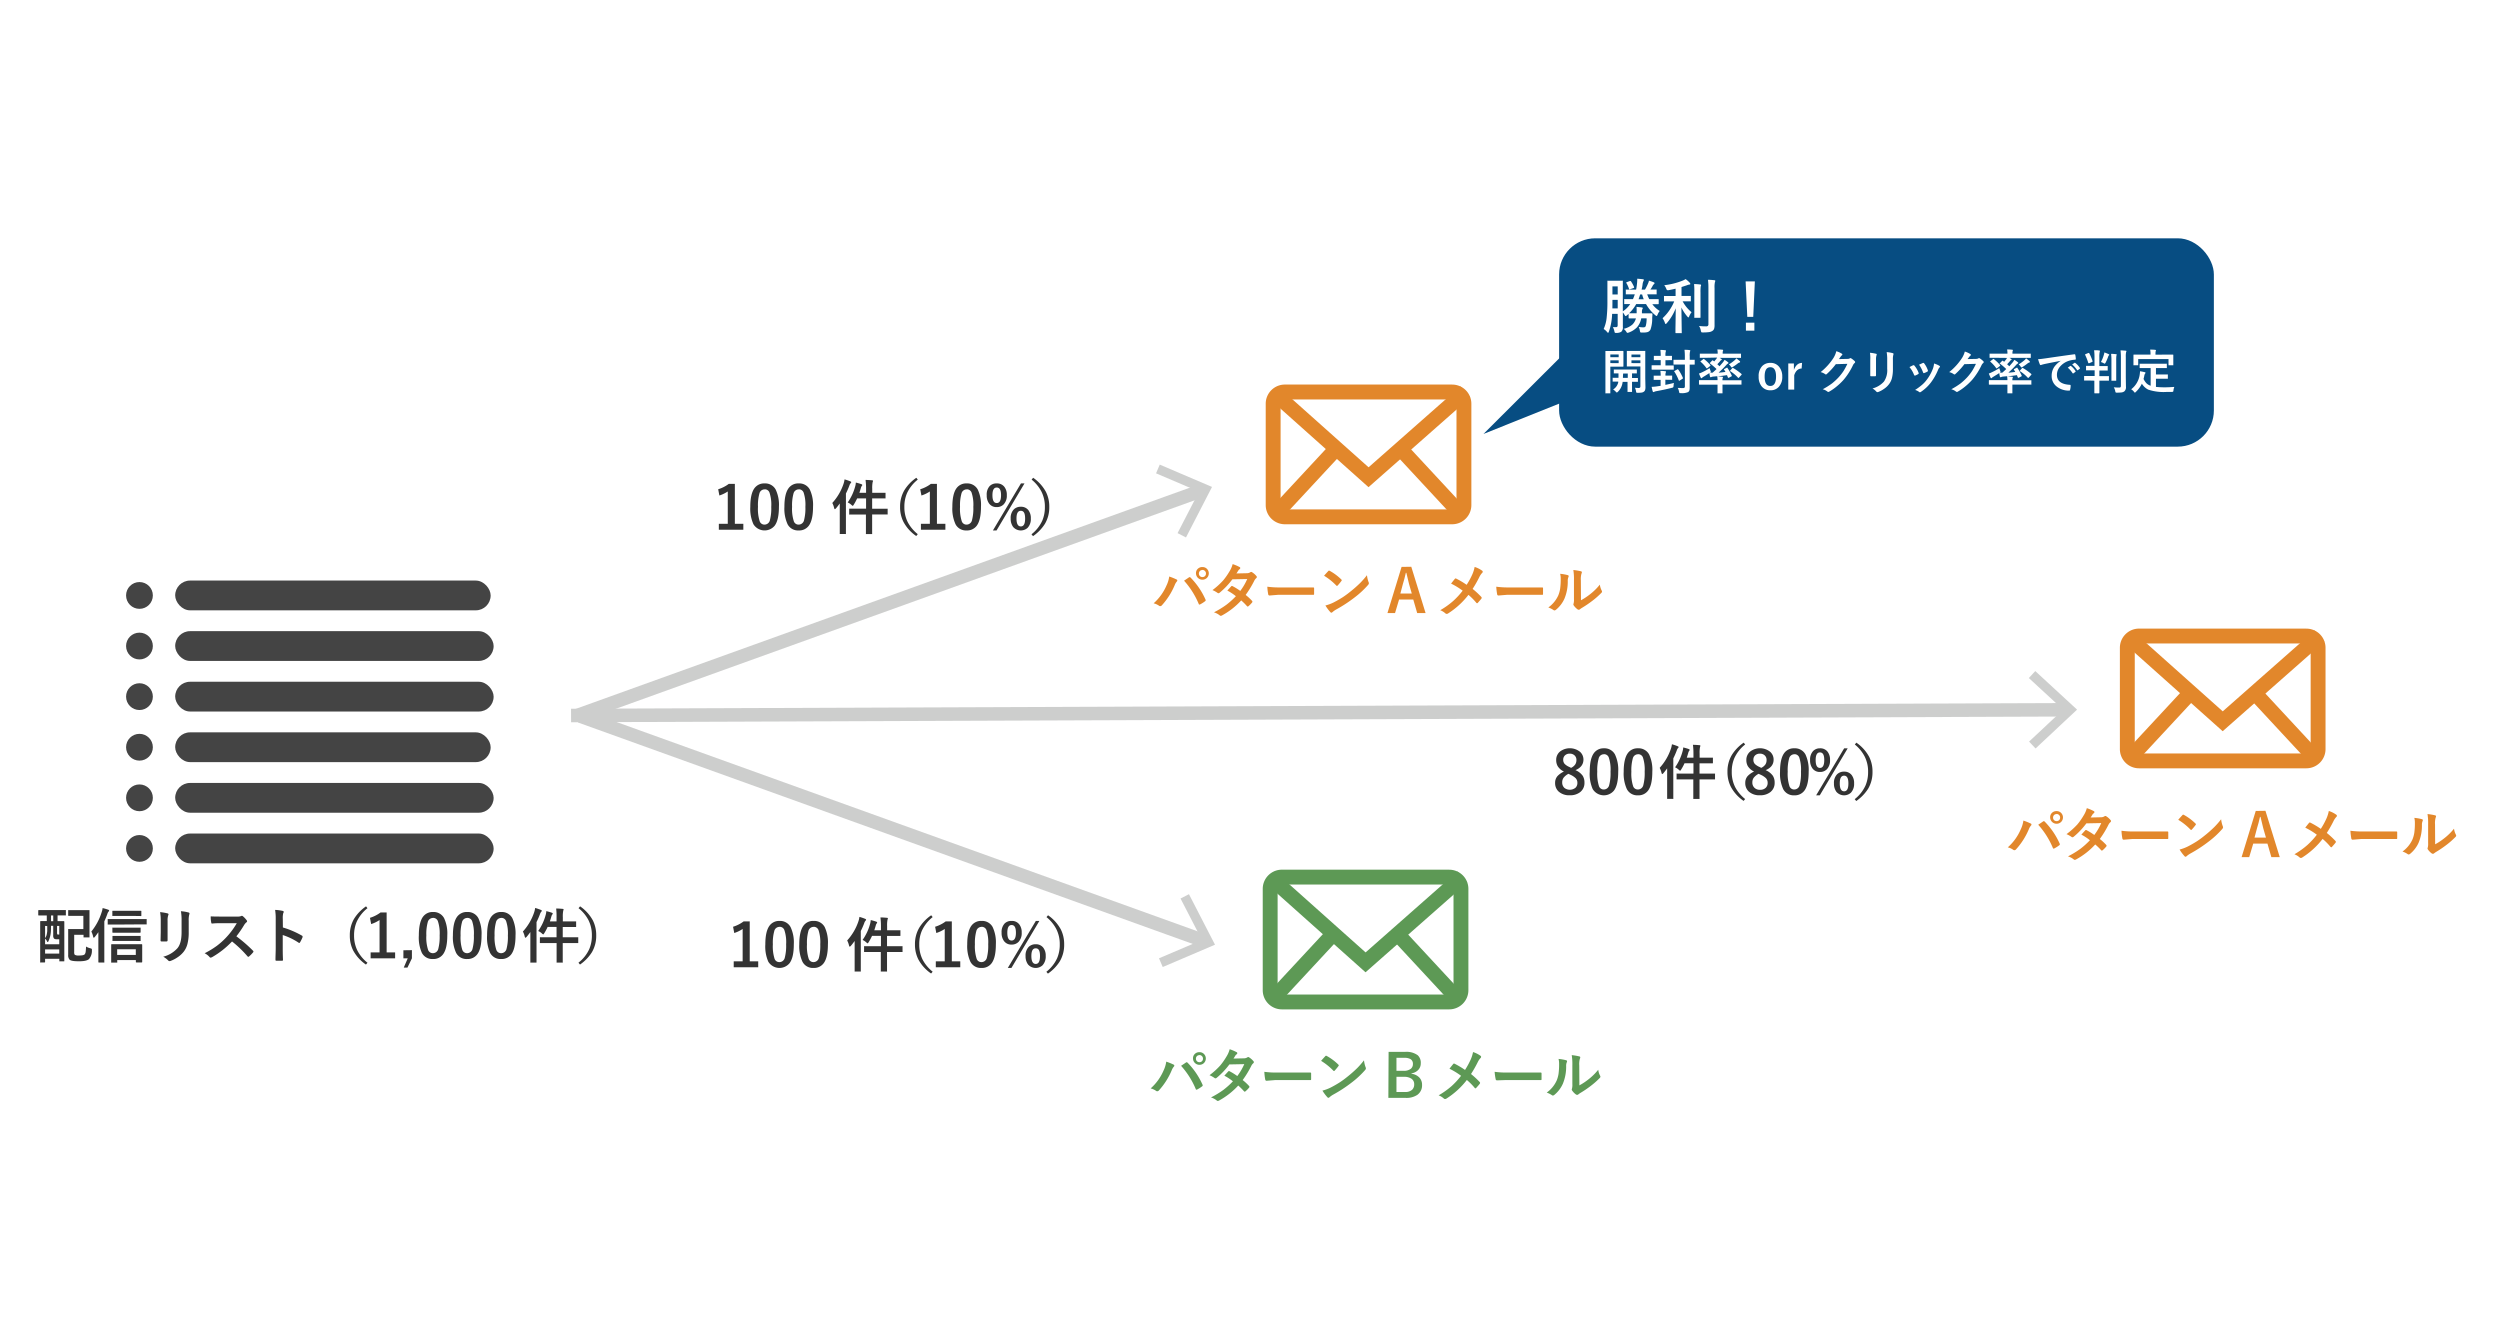 <svg xmlns="http://www.w3.org/2000/svg" xmlns:xlink="http://www.w3.org/1999/xlink" viewBox="0 0 840 450"><defs><style>.cls-1{fill:none;}.cls-2{fill:#1c4d79;}.cls-3{fill:#cdcecd;}.cls-4{fill:#fff;}.cls-5{fill:url(#新規パターンスウォッチ_4);}.cls-6{fill:#e2872b;}.cls-7{fill:#444;}.cls-8{fill:#333;}.cls-9{fill:url(#新規パターンスウォッチ_4-3);}.cls-10{fill:#5d9955;}.cls-11{fill:url(#新規パターンスウォッチ_4-5);}.cls-12{fill:#074d82;}</style><pattern id="新規パターンスウォッチ_4" data-name="新規パターンスウォッチ 4" width="79" height="79" patternTransform="translate(-361.72 -238.89) scale(1.12 1.12)" patternUnits="userSpaceOnUse" viewBox="0 0 79 79"><rect class="cls-1" width="79" height="79"/><rect class="cls-2" width="79" height="79"/></pattern><pattern id="新規パターンスウォッチ_4-3" data-name="新規パターンスウォッチ 4" width="79" height="79" patternTransform="translate(-362.72 -252.54) scale(1.12 1.12)" patternUnits="userSpaceOnUse" viewBox="0 0 79 79"><rect class="cls-1" width="79" height="79"/><rect class="cls-2" width="79" height="79"/></pattern><pattern id="新規パターンスウォッチ_4-5" data-name="新規パターンスウォッチ 4" width="79" height="79" patternTransform="translate(-74.72 -333.54) scale(1.12 1.12)" patternUnits="userSpaceOnUse" viewBox="0 0 79 79"><rect class="cls-1" width="79" height="79"/><rect class="cls-2" width="79" height="79"/></pattern></defs><g id="レイヤー_2" data-name="レイヤー 2"><g id="レイヤー_1-2" data-name="レイヤー 1"><rect class="cls-3" x="187.36" y="200.33" width="223.23" height="4.54" transform="translate(-50.96 113.29) rotate(-19.81)"/><polygon class="cls-3" points="398.49 180.59 395.66 179.13 402.85 165.19 388.43 159.04 389.68 156.11 407.24 163.61 398.49 180.59"/><rect class="cls-3" x="191.88" y="237.16" width="502.56" height="4.54" transform="translate(-0.92 1.72) rotate(-0.22)"/><polygon class="cls-3" points="683.95 251.49 681.77 249.17 693.22 238.45 681.69 227.82 683.85 225.48 697.89 238.43 683.95 251.49"/><rect class="cls-4" x="428.56" y="132.45" width="62.53" height="42.85"/><polygon class="cls-5" points="430.39 174.63 426.73 171.23 447.28 149.09 450.94 152.49 430.39 174.63"/><rect class="cls-4" x="418.84" y="122.78" width="81.98" height="59.81" rx="12.88"/><path class="cls-6" d="M487.94,134.21a1.45,1.45,0,0,1,1.44,1.45v34.06a1.45,1.45,0,0,1-1.44,1.44H431.72a1.45,1.45,0,0,1-1.44-1.44V135.66a1.45,1.45,0,0,1,1.44-1.45h56.22m0-5H431.72a6.44,6.44,0,0,0-6.44,6.44v34.06a6.44,6.44,0,0,0,6.44,6.44h56.22a6.45,6.45,0,0,0,6.44-6.44V135.66a6.44,6.44,0,0,0-6.44-6.44Z"/><polygon class="cls-6" points="459.82 163.69 426.06 133.56 429.39 129.84 459.84 157.01 490.68 129.82 493.98 133.57 459.82 163.69"/><rect class="cls-6" x="478.32" y="146.75" width="5" height="30.21" transform="translate(18.29 370.31) rotate(-42.86)"/><rect class="cls-6" x="423.56" y="159.36" width="30.21" height="5" transform="translate(21.57 373.18) rotate(-47.12)"/><path class="cls-6" d="M387.62,202.71a17,17,0,0,0,4.33-6,10,10,0,0,0,.91-3,20.28,20.28,0,0,1,2.47,1,.34.34,0,0,1,.24.32.53.53,0,0,1-.2.4,4.41,4.41,0,0,0-.69,1.22,23.62,23.62,0,0,1-4.28,6.72.77.77,0,0,1-.57.3.73.73,0,0,1-.46-.19A5.29,5.29,0,0,0,387.62,202.71Zm10.22-7.6,1-.67.6-.41a.5.5,0,0,1,.28-.12.45.45,0,0,1,.31.16,25,25,0,0,1,5,7.34.57.57,0,0,1,.08.28.4.4,0,0,1-.2.32,10.58,10.58,0,0,1-1.66,1.06.79.79,0,0,1-.23.07c-.12,0-.21-.08-.26-.25A27.52,27.52,0,0,0,397.84,195.11Zm6.17-4.58a2.06,2.06,0,0,1,1.61.7,2.15,2.15,0,0,1-.15,3,2.15,2.15,0,0,1-1.46.55,2.16,2.16,0,0,1-2.16-2.15,2,2,0,0,1,.72-1.61A2.12,2.12,0,0,1,404,190.53Zm0,1a1.13,1.13,0,0,0-.89.38,1.19,1.19,0,0,0-.29.8,1.17,1.17,0,0,0,.38.9,1.19,1.19,0,0,0,.8.29,1.17,1.17,0,0,0,.9-.38,1.15,1.15,0,0,0,.29-.81,1.12,1.12,0,0,0-.38-.89A1.15,1.15,0,0,0,404,191.49Z"/><path class="cls-6" d="M418.54,199.9a18,18,0,0,1,2.16,2,.43.43,0,0,1,.11.28.4.4,0,0,1-.11.26,9.28,9.28,0,0,1-1.24,1.26.45.45,0,0,1-.25.1.31.31,0,0,1-.21-.12,21,21,0,0,0-1.95-1.94,24.85,24.85,0,0,1-6.37,5,1.21,1.21,0,0,1-.5.18.58.58,0,0,1-.38-.18,5.89,5.89,0,0,0-1.91-1,30.14,30.14,0,0,0,4.23-2.58,26.77,26.77,0,0,0,3.14-2.84,17.28,17.28,0,0,0-2.88-1.89l1.31-1.43a.38.38,0,0,1,.27-.13.52.52,0,0,1,.19.08,19.78,19.78,0,0,1,2.58,1.6,19,19,0,0,0,2.34-4l-5,.1a25.53,25.53,0,0,1-4.27,4.5.82.82,0,0,1-.4.18.45.45,0,0,1-.33-.14,8.8,8.8,0,0,0-1.68-.92A24.61,24.61,0,0,0,411,195,21.94,21.94,0,0,0,413.1,192a8.65,8.65,0,0,0,1.07-2.46,14.21,14.21,0,0,1,2.35,1,.34.34,0,0,1,.21.32.49.49,0,0,1-.24.4,1.5,1.5,0,0,0-.41.42c-.16.28-.37.61-.63,1l3.53-.08a2.08,2.08,0,0,0,1.09-.3.7.7,0,0,1,.34-.14.67.67,0,0,1,.36.16,5.83,5.83,0,0,1,1.37,1.22.5.5,0,0,1,.16.36.55.55,0,0,1-.23.38,2.65,2.65,0,0,0-.59.76A33.4,33.4,0,0,1,418.54,199.9Z"/><path class="cls-6" d="M425.82,197.13a29.72,29.72,0,0,0,4.31.25h6.45l2.44,0,2.16,0h.1c.17,0,.26.09.26.28s0,.62,0,.95,0,.63,0,.94-.1.3-.28.3h-.08c-2,0-3.49,0-4.47,0h-7.19l-2.94.24a.44.44,0,0,1-.46-.42A17.51,17.51,0,0,1,425.82,197.13Z"/><path class="cls-6" d="M444.89,193.45c.33-.4.8-.92,1.4-1.56a.35.35,0,0,1,.28-.16.6.6,0,0,1,.27.1,17.89,17.89,0,0,1,3.81,2.84c.12.12.18.21.18.28a.43.43,0,0,1-.12.26,17.71,17.71,0,0,1-1.24,1.5c-.11.11-.19.16-.24.16s-.15-.05-.26-.16A20.51,20.51,0,0,0,444.89,193.45Zm.44,10a14,14,0,0,0,2.71-1,36.72,36.72,0,0,0,3.21-1.84,31.21,31.21,0,0,0,2.54-1.88A40.84,40.84,0,0,0,457,195.9a28.63,28.63,0,0,0,2.3-2.63,9.57,9.57,0,0,0,.55,2.34.93.93,0,0,1,.1.38,1.1,1.1,0,0,1-.32.6,30.36,30.36,0,0,1-4.6,4.24,46,46,0,0,1-6,3.92,7.37,7.37,0,0,0-1.33.93.57.57,0,0,1-.36.19.51.51,0,0,1-.35-.21A13.8,13.8,0,0,1,445.33,203.43Z"/><path class="cls-6" d="M474.19,190.43,479,206h-2.82l-1.32-4.56h-4.77L468.73,206h-2.55l4.75-15.52Zm.17,9-.91-3.15c-.12-.44-.42-1.71-.92-3.82h-.17c-.33,1.46-.65,2.72-1,3.8l-.84,3.17Z"/><path class="cls-6" d="M492.79,196.5a25.21,25.21,0,0,0,1.93-3.55,11.52,11.52,0,0,0,.76-2.46,8.91,8.91,0,0,1,2.52,1.26.43.43,0,0,1,.2.34.55.55,0,0,1-.23.44,5.6,5.6,0,0,0-.9,1.34,40.27,40.27,0,0,1-2.27,4,27.87,27.87,0,0,1,2.94,2.72.5.5,0,0,1,.11.28.61.61,0,0,1-.09.26c-.27.35-.68.82-1.22,1.42a.34.34,0,0,1-.25.14q-.12,0-.27-.18a21.1,21.1,0,0,0-2.62-2.64,26.67,26.67,0,0,1-6.85,6.25.89.89,0,0,1-.45.15.61.61,0,0,1-.39-.13,5.7,5.7,0,0,0-1.79-1.11,26.73,26.73,0,0,0,4.34-3.09,26.42,26.42,0,0,0,3.2-3.47,24.35,24.35,0,0,0-3.9-2.38c.73-.93,1.17-1.48,1.32-1.64a.26.26,0,0,1,.19-.1.54.54,0,0,1,.25.08A27.36,27.36,0,0,1,492.79,196.5Z"/><path class="cls-6" d="M502.74,197.13a29.78,29.78,0,0,0,4.32.25h6.44l2.44,0,2.16,0h.1c.18,0,.26.09.26.28s0,.62,0,.95,0,.63,0,.94-.09.3-.28.3h-.08c-2,0-3.48,0-4.46,0h-7.2l-2.94.24a.44.44,0,0,1-.46-.42A21.32,21.32,0,0,1,502.74,197.13Z"/><path class="cls-6" d="M524.21,192.8a14.8,14.8,0,0,1,2.54.44.36.36,0,0,1,.32.36.69.69,0,0,1-.06.25,3.1,3.1,0,0,0-.24,1.36,15,15,0,0,1-1.09,5.88,10.14,10.14,0,0,1-2.84,3.76,1,1,0,0,1-.52.26.69.69,0,0,1-.38-.16,7.48,7.48,0,0,0-1.7-.84,10.18,10.18,0,0,0,3.32-4,9.79,9.79,0,0,0,.65-2.31,23.85,23.85,0,0,0,.19-3.34A6.58,6.58,0,0,0,524.21,192.8Zm7,8.89a21,21,0,0,0,2.84-1.86,19.55,19.55,0,0,0,3.5-3.4,5.85,5.85,0,0,0,.62,2,1.5,1.5,0,0,1,.12.34.8.8,0,0,1-.3.5,26,26,0,0,1-3,2.63,35.67,35.67,0,0,1-3.55,2.4,5.28,5.28,0,0,0-.58.42.68.68,0,0,1-.41.16.93.93,0,0,1-.42-.16,5.56,5.56,0,0,1-1.2-1.22.86.86,0,0,1-.18-.42.67.67,0,0,1,.08-.3,5.11,5.11,0,0,0,.12-1.53V195a18.7,18.7,0,0,0-.21-3.48,20.1,20.1,0,0,1,2.51.42c.24.05.36.17.36.34a1.36,1.36,0,0,1-.15.51,6.87,6.87,0,0,0-.19,2.21Z"/><circle class="cls-7" cx="46.86" cy="200.07" r="4.5"/><rect class="cls-7" x="58.86" y="195.07" width="106" height="10" rx="5"/><circle class="cls-7" cx="46.86" cy="217.07" r="4.5"/><rect class="cls-7" x="58.86" y="212.07" width="107" height="10" rx="5"/><circle class="cls-7" cx="46.86" cy="234.07" r="4.5"/><rect class="cls-7" x="58.86" y="229.07" width="107" height="10" rx="5"/><circle class="cls-7" cx="46.86" cy="251.07" r="4.5"/><rect class="cls-7" x="58.86" y="246.07" width="106" height="10" rx="5"/><circle class="cls-7" cx="46.86" cy="268.07" r="4.5"/><rect class="cls-7" x="58.86" y="263.07" width="107" height="10" rx="5"/><circle class="cls-7" cx="46.86" cy="285.07" r="4.5"/><rect class="cls-7" x="58.86" y="280.07" width="107" height="10" rx="5"/><path class="cls-8" d="M15.49,307.6l-2.45,0c-.12,0-.19-.07-.19-.21V306c0-.14.07-.21.19-.21l2.45,0h4l2.45,0c.11,0,.17,0,.19,0a.29.29,0,0,1,0,.17v1.43a.29.29,0,0,1,0,.18.36.36,0,0,1-.18,0l-2.45,0h-.16v1.93l2.05,0c.14,0,.22.07.22.2l0,3.78v3.72l0,5.61c0,.1,0,.17-.05.19a.49.49,0,0,1-.17,0H20.14a.38.38,0,0,1-.2,0,.36.36,0,0,1,0-.18v-.66H15.15v1c0,.15-.06.23-.2.23H13.69a.3.3,0,0,1-.19,0,.38.38,0,0,1,0-.19l0-5.74V314l0-4.32c0-.13.08-.2.22-.2l2,0V307.6Zm1.57,5.75a8.94,8.94,0,0,1-.83,3q-.11.18-.21.18c-.08,0-.16-.09-.23-.26a2.25,2.25,0,0,0-.64-.88v1.88h4.76v-1.68h-.74a1.56,1.56,0,0,1-1-.22,1.56,1.56,0,0,1-.29-1.14v-3.16h-.74C17.15,312,17.12,312.76,17.06,313.35Zm-1.91-2.24v4.1a3.69,3.69,0,0,0,.49-1,9.06,9.06,0,0,0,.23-1.33c0-.32,0-.89,0-1.72Zm0,9.31h4.76V319H15.15Zm2-10.89h.74V307.6h-.74Zm2.76,1.58h-.74v2.08a2.07,2.07,0,0,0,.06.68c0,.09.17.14.38.14h.3Zm3.21-5.3,2.08,0h2.56l2.1,0c.12,0,.19,0,.21,0a.29.29,0,0,1,0,.18l0,2.14v4.5l0,2.15a.29.29,0,0,1,0,.18.42.42,0,0,1-.21,0h-1.6a.33.33,0,0,1-.19,0,.36.36,0,0,1,0-.18v-.68H24.93v5.8a1.46,1.46,0,0,0,.18.9,2.57,2.57,0,0,0,1.49.25c1,0,1.61-.13,1.86-.4a1.84,1.84,0,0,0,.33-.91c.05-.34.09-.91.13-1.71a4.25,4.25,0,0,0,1.36.57,1.89,1.89,0,0,1,.5.19.4.4,0,0,1,.1.3c0,.05,0,.15,0,.31a4.21,4.21,0,0,1-1,2.87q-.82.72-3.36.72c-1.69,0-2.73-.17-3.11-.51a2.13,2.13,0,0,1-.5-1.6v-6.23l0-2.27c0-.12,0-.19,0-.22a.36.36,0,0,1,.19,0l1.91,0h3v-4.42H25.2l-2.08,0a.18.18,0,0,1-.21-.2V306c0-.1,0-.16,0-.18A.29.29,0,0,1,23.12,305.81Z"/><path class="cls-8" d="M30.69,313a19.24,19.24,0,0,0,3.45-6.45,6.48,6.48,0,0,0,.34-1.44,19.08,19.08,0,0,1,1.85.54c.23.08.34.18.34.3a.59.59,0,0,1-.22.37,2.47,2.47,0,0,0-.4.84q-.45,1.25-1,2.43v10.64l0,3c0,.1,0,.17,0,.19a.38.38,0,0,1-.19,0H33.24c-.13,0-.19-.07-.19-.22l0-3v-7a18.78,18.78,0,0,1-1.18,1.59c-.14.18-.26.27-.37.27s-.15-.12-.21-.35A6.26,6.26,0,0,0,30.69,313Zm8.45-2.35-2.76,0c-.11,0-.17,0-.19,0a.41.41,0,0,1,0-.19V309a.34.34,0,0,1,0-.2.36.36,0,0,1,.18,0l2.76,0h7.2l2.74,0c.11,0,.18,0,.21,0a.38.38,0,0,1,0,.19v1.41c0,.11,0,.18,0,.2a.4.4,0,0,1-.2,0l-2.74,0Zm0,12.78H37.54a.29.29,0,0,1-.18,0,.36.36,0,0,1,0-.18l0-2.67v-1.34l0-1.79a.18.18,0,0,1,.21-.2l2.63,0h4.77l2.58,0c.15,0,.23.07.23.2l0,1.54v1.56l0,2.63c0,.14-.08.21-.23.21H45.86a.19.19,0,0,1-.21-.21v-.59H39.39v.66a.33.33,0,0,1,0,.19A.38.38,0,0,1,39.16,323.41Zm5.6-15.68H40.44l-2.5,0c-.1,0-.17,0-.19,0a.29.29,0,0,1,0-.17v-1.35c0-.11,0-.17.05-.19s.07,0,.17,0l2.5,0h4.32l2.46,0a.17.17,0,0,1,.24.22v1.35c0,.1,0,.16-.05.18a.36.36,0,0,1-.19,0Zm-.16,5.65H40.46l-2.48,0c-.15,0-.22-.07-.22-.2v-1.33c0-.1,0-.16,0-.18a.31.31,0,0,1,.18,0l2.48,0H44.6l2.46,0c.11,0,.17,0,.19,0a.29.29,0,0,1,0,.17v1.33c0,.13-.07.2-.22.2Zm0,2.75H40.46l-2.48,0c-.1,0-.17,0-.19,0a.36.36,0,0,1,0-.18v-1.3c0-.11,0-.17,0-.19a.31.31,0,0,1,.18,0l2.48,0H44.6l2.46,0c.11,0,.17,0,.19,0a.34.34,0,0,1,0,.18V316c0,.1,0,.16,0,.18s-.08,0-.18,0Zm-5.21,2.8v1.9h6.26v-1.9Z"/><path class="cls-8" d="M53.79,306.47a17.94,17.94,0,0,1,2.49.42c.22.06.34.17.34.32a.88.88,0,0,1-.09.31,5.29,5.29,0,0,0-.22,1.89v4c0,.25,0,1.09,0,2.52,0,.27-.14.4-.43.4H54.32c-.24,0-.37-.09-.37-.29V316l.06-2.72v-3.92A15.84,15.84,0,0,0,53.79,306.47Zm1,15a9.61,9.61,0,0,0,4.87-2.92c.9-1.1,1.35-2.89,1.35-5.34v-3.78a17.67,17.67,0,0,0-.22-3.26,12.66,12.66,0,0,1,2.6.44.34.34,0,0,1,.28.34.66.66,0,0,1-.08.32,7.57,7.57,0,0,0-.18,2.18v3.72a15.46,15.46,0,0,1-.43,4,7.22,7.22,0,0,1-1.2,2.53,8.74,8.74,0,0,1-2.09,1.93,10.59,10.59,0,0,1-2.3,1.21,1.53,1.53,0,0,1-.42.1.67.67,0,0,1-.48-.25A7,7,0,0,0,54.8,321.43Z"/><path class="cls-8" d="M79.42,314.6A48.31,48.31,0,0,1,85,319.43a.41.41,0,0,1,.16.28.51.51,0,0,1-.14.3,10.16,10.16,0,0,1-1.34,1.36.35.35,0,0,1-.24.12.43.43,0,0,1-.28-.16,37.29,37.29,0,0,0-5.2-5,29,29,0,0,1-6.72,5.29,1.69,1.69,0,0,1-.46.15.45.45,0,0,1-.34-.17,5.39,5.39,0,0,0-1.68-1.31,28.6,28.6,0,0,0,4.14-2.52,24.38,24.38,0,0,0,2.9-2.58,25.61,25.61,0,0,0,3.76-5l-5.15,0c-1,0-2.09,0-3.17.13-.13,0-.22-.1-.26-.34a9.46,9.46,0,0,1-.18-2.08c.72.05,1.84.07,3.38.07h5.5a3.45,3.45,0,0,0,1.38-.18.37.37,0,0,1,.22-.08.73.73,0,0,1,.34.16,7.16,7.16,0,0,1,1.3,1.4.42.42,0,0,1-.17.66,3.86,3.86,0,0,0-.73.89A35,35,0,0,1,79.42,314.6Z"/><path class="cls-8" d="M95.05,311.63a30,30,0,0,1,6.36,2.72.39.39,0,0,1,.26.34.42.42,0,0,1,0,.18,11.24,11.24,0,0,1-.85,1.74c-.09.15-.18.22-.27.22a.33.33,0,0,1-.22-.09A21.63,21.63,0,0,0,95,314.17v4.42c0,.73,0,2,.08,3.92v.06q0,.24-.36.24l-.89,0c-.3,0-.59,0-.89,0s-.38-.1-.38-.3c0-1.29.08-2.6.08-3.94v-9.84a18,18,0,0,0-.2-3,13.84,13.84,0,0,1,2.5.32c.26.05.39.17.39.34a1,1,0,0,1-.17.46,6.65,6.65,0,0,0-.14,1.88Z"/><path class="cls-8" d="M123.47,305.15a12.53,12.53,0,0,0-3.63,4.59,11.43,11.43,0,0,0-.87,4.57,11.16,11.16,0,0,0,1.16,5.17,12.75,12.75,0,0,0,3.34,4l-.51.62a13.61,13.61,0,0,1-4.32-4.79,11,11,0,0,1-1.1-5,10.78,10.78,0,0,1,1.45-5.63,14.15,14.15,0,0,1,4-4.15Z"/><path class="cls-8" d="M129.91,306.59V320h2.85V322h-8.23V320h3V309.13a11.18,11.18,0,0,1-2.82,1.36l-.4-2.1a11.56,11.56,0,0,0,3.55-1.8Z"/><path class="cls-8" d="M138.4,319.25V322l-1.5,3.12h-1.24L137,322h-1.46v-2.71Z"/><path class="cls-8" d="M145.5,306.43a4,4,0,0,1,3.71,2.06,12.16,12.16,0,0,1,1.08,5.78c0,3-.47,5.06-1.41,6.35a4,4,0,0,1-3.43,1.61,3.93,3.93,0,0,1-3.72-2.1,12.58,12.58,0,0,1-1-5.82q0-4.4,1.42-6.31A4,4,0,0,1,145.5,306.43Zm0,2a1.81,1.81,0,0,0-1.78,1.43,15,15,0,0,0-.47,4.44,13.54,13.54,0,0,0,.59,4.86,1.66,1.66,0,0,0,1.61,1.11,1.86,1.86,0,0,0,1.82-1.49,15.77,15.77,0,0,0,.45-4.48,13,13,0,0,0-.59-4.79A1.67,1.67,0,0,0,145.5,308.41Z"/><path class="cls-8" d="M157,306.43a4,4,0,0,1,3.72,2.06,12.16,12.16,0,0,1,1.08,5.78c0,3-.47,5.06-1.42,6.35a4,4,0,0,1-3.42,1.61,3.91,3.91,0,0,1-3.72-2.1,12.44,12.44,0,0,1-1.06-5.82q0-4.4,1.43-6.31A4,4,0,0,1,157,306.43Zm0,2a1.8,1.8,0,0,0-1.77,1.43,15,15,0,0,0-.47,4.44,13.6,13.6,0,0,0,.58,4.86,1.67,1.67,0,0,0,1.62,1.11,1.86,1.86,0,0,0,1.81-1.49,15.77,15.77,0,0,0,.45-4.48,13.07,13.07,0,0,0-.58-4.79A1.68,1.68,0,0,0,157,308.41Z"/><path class="cls-8" d="M168.43,306.43a4,4,0,0,1,3.71,2.06,12.16,12.16,0,0,1,1.08,5.78c0,3-.47,5.06-1.41,6.35a4,4,0,0,1-3.43,1.61,3.93,3.93,0,0,1-3.72-2.1,12.58,12.58,0,0,1-1-5.82q0-4.4,1.42-6.31A4,4,0,0,1,168.43,306.43Zm0,2a1.81,1.81,0,0,0-1.78,1.43,15,15,0,0,0-.47,4.44,13.54,13.54,0,0,0,.59,4.86,1.65,1.65,0,0,0,1.61,1.11,1.86,1.86,0,0,0,1.82-1.49,15.77,15.77,0,0,0,.45-4.48,13,13,0,0,0-.59-4.79A1.67,1.67,0,0,0,168.43,308.41Z"/><path class="cls-8" d="M175.69,313a18,18,0,0,0,3.78-6.44,7.76,7.76,0,0,0,.34-1.49,19.57,19.57,0,0,1,1.91.65c.22.1.33.19.33.28a.48.48,0,0,1-.2.36,2.47,2.47,0,0,0-.42.8,26.64,26.64,0,0,1-1.16,2.66v10.36l0,3.06c0,.1,0,.17,0,.19a.36.36,0,0,1-.18,0h-1.71c-.1,0-.16,0-.18,0a.31.31,0,0,1,0-.18l0-3.06v-4.58c0-.48,0-1.29,0-2.44-.51.7-.94,1.26-1.3,1.66-.18.18-.29.26-.34.26s-.18-.12-.24-.36A6.44,6.44,0,0,0,175.69,313Zm11.18-7.74c.75,0,1.48.06,2.18.12.21,0,.32.1.32.21a.74.74,0,0,1-.05.22l-.07.18a10.06,10.06,0,0,0-.14,2.23v1.36h1.7l2.56,0c.11,0,.18,0,.21,0a.29.29,0,0,1,0,.17v1.54c0,.1,0,.16-.05.18a.38.38,0,0,1-.19,0l-2.56,0h-1.7v3.46h2.27l2.75,0c.1,0,.17,0,.19,0a.29.29,0,0,1,0,.17v1.57a.38.38,0,0,1,0,.2s-.09,0-.19,0l-2.75,0h-2.27v2.9l0,3.48a.33.33,0,0,1,0,.19.36.36,0,0,1-.18,0H187.2c-.1,0-.16,0-.18,0a.31.31,0,0,1,0-.18l0-3.46v-2.92h-2.68l-2.74,0a.28.28,0,0,1-.2-.05.36.36,0,0,1,0-.19V315.1c0-.1,0-.16.05-.18a.31.31,0,0,1,.18,0l2.74,0H187v-3.46h-3a18.78,18.78,0,0,1-1.12,2.1c-.17.27-.29.4-.37.4a1.36,1.36,0,0,1-.43-.32,4.59,4.59,0,0,0-1.25-.82,16.79,16.79,0,0,0,2.5-5.34,5.27,5.27,0,0,0,.23-1.34,18.41,18.41,0,0,1,1.82.52c.22.08.34.18.34.3a.36.36,0,0,1-.12.27,1.93,1.93,0,0,0-.36.8c-.16.55-.32,1.06-.48,1.55H187v-1.3A21.76,21.76,0,0,0,186.87,305.27Z"/><path class="cls-8" d="M194.39,305.15l.52-.62a13.76,13.76,0,0,1,4.32,4.78,11.1,11.1,0,0,1,1.1,5,10.84,10.84,0,0,1-1.45,5.64,14.37,14.37,0,0,1-4,4.14l-.52-.62a12.3,12.3,0,0,0,3.64-4.59,11.43,11.43,0,0,0,.87-4.57,11.13,11.13,0,0,0-1.16-5.17A12.63,12.63,0,0,0,194.39,305.15Z"/><rect class="cls-3" x="297.71" y="166.81" width="4.54" height="223.23" transform="translate(-63.62 466.32) rotate(-70.19)"/><polygon class="cls-3" points="390.68 324.92 389.42 321.99 403.85 315.84 396.66 301.9 399.49 300.45 408.24 317.42 390.68 324.92"/><path class="cls-8" d="M246.91,162.59V176h2.85V178h-8.23V176h3V165.13a11.18,11.18,0,0,1-2.82,1.36l-.4-2.1a11.56,11.56,0,0,0,3.55-1.8Z"/><path class="cls-8" d="M256.92,162.43a4,4,0,0,1,3.71,2.06,12,12,0,0,1,1.09,5.78c0,2.95-.47,5.06-1.42,6.35a4.4,4.4,0,0,1-7.15-.49,12.58,12.58,0,0,1-1.05-5.82q0-4.4,1.43-6.31A4,4,0,0,1,256.92,162.43Zm0,2a1.79,1.79,0,0,0-1.77,1.43,14.65,14.65,0,0,0-.47,4.44,13.6,13.6,0,0,0,.58,4.86,1.67,1.67,0,0,0,1.62,1.11,1.86,1.86,0,0,0,1.81-1.49,15.77,15.77,0,0,0,.45-4.48,12.79,12.79,0,0,0-.59-4.79A1.66,1.66,0,0,0,256.92,164.41Z"/><path class="cls-8" d="M268.39,162.43a4,4,0,0,1,3.71,2.06,12.16,12.16,0,0,1,1.08,5.78c0,2.95-.47,5.06-1.41,6.35a4,4,0,0,1-3.43,1.61,3.93,3.93,0,0,1-3.72-2.1,12.57,12.57,0,0,1-1.06-5.82q0-4.4,1.43-6.31A4,4,0,0,1,268.39,162.43Zm0,2a1.81,1.81,0,0,0-1.78,1.43,15,15,0,0,0-.47,4.44,13.54,13.54,0,0,0,.59,4.86,1.65,1.65,0,0,0,1.61,1.11,1.87,1.87,0,0,0,1.82-1.49,15.77,15.77,0,0,0,.45-4.48,13,13,0,0,0-.59-4.79A1.68,1.68,0,0,0,268.39,164.41Z"/><path class="cls-8" d="M279.65,169a18,18,0,0,0,3.78-6.44,7.76,7.76,0,0,0,.34-1.49,19.57,19.57,0,0,1,1.91.65c.22.1.33.19.33.28a.48.48,0,0,1-.2.36,2.29,2.29,0,0,0-.42.8,26.64,26.64,0,0,1-1.16,2.66v10.36l0,3.06a.33.33,0,0,1,0,.19.36.36,0,0,1-.18,0h-1.71c-.1,0-.16,0-.18,0a.31.31,0,0,1,0-.18l0-3.06v-4.58c0-.48,0-1.29,0-2.44-.51.7-.94,1.26-1.3,1.66-.18.18-.29.26-.34.26s-.18-.12-.24-.36A6.8,6.8,0,0,0,279.65,169Zm11.18-7.74c.75,0,1.47.06,2.18.12.21,0,.32.1.32.21a.74.74,0,0,1-.05.22l-.07.18a10.06,10.06,0,0,0-.14,2.23v1.36h1.7l2.55,0c.12,0,.19,0,.22,0a.29.29,0,0,1,0,.17v1.54c0,.1,0,.16-.05.18a.4.4,0,0,1-.2,0l-2.55,0h-1.7v3.46h2.27l2.75,0c.1,0,.16,0,.19,0a.29.29,0,0,1,0,.17v1.57a.38.38,0,0,1,0,.2s-.09,0-.19,0l-2.75,0h-2.27v2.9l0,3.48a.33.33,0,0,1,0,.19.36.36,0,0,1-.18,0h-1.73c-.1,0-.16,0-.18,0a.31.31,0,0,1,0-.18l0-3.46v-2.92h-2.68l-2.74,0a.28.28,0,0,1-.2,0,.36.36,0,0,1,0-.19V171.1c0-.1,0-.16.05-.18a.31.31,0,0,1,.18,0l2.74,0H291v-3.46h-3a17.39,17.39,0,0,1-1.13,2.1c-.16.27-.28.4-.36.4s-.2-.11-.44-.32a4.53,4.53,0,0,0-1.24-.82,16.79,16.79,0,0,0,2.5-5.34,5.27,5.27,0,0,0,.23-1.34,17.39,17.39,0,0,1,1.81.52c.23.08.35.18.35.3a.36.36,0,0,1-.12.27,1.93,1.93,0,0,0-.36.8c-.16.55-.32,1.06-.48,1.55H291v-1.3A23.46,23.46,0,0,0,290.83,161.27Z"/><path class="cls-8" d="M308.37,161.15a12.53,12.53,0,0,0-3.63,4.59,11.43,11.43,0,0,0-.87,4.57,11.15,11.15,0,0,0,1.15,5.17,12.92,12.92,0,0,0,3.35,4l-.52.62a13.48,13.48,0,0,1-4.31-4.79,10.9,10.9,0,0,1-1.11-5,10.78,10.78,0,0,1,1.46-5.63,14,14,0,0,1,4-4.15Z"/><path class="cls-8" d="M314.81,162.59V176h2.84V178h-8.22V176h3V165.13a11.09,11.09,0,0,1-2.83,1.36l-.4-2.1a11.61,11.61,0,0,0,3.56-1.8Z"/><path class="cls-8" d="M324.82,162.43a4,4,0,0,1,3.71,2.06,12.16,12.16,0,0,1,1.08,5.78c0,2.95-.47,5.06-1.41,6.35a4,4,0,0,1-3.43,1.61,3.93,3.93,0,0,1-3.72-2.1,12.57,12.57,0,0,1-1.06-5.82q0-4.4,1.43-6.31A4,4,0,0,1,324.82,162.43Zm0,2a1.81,1.81,0,0,0-1.78,1.43,15,15,0,0,0-.47,4.44,13.54,13.54,0,0,0,.59,4.86,1.65,1.65,0,0,0,1.61,1.11,1.87,1.87,0,0,0,1.82-1.49,15.77,15.77,0,0,0,.45-4.48,13,13,0,0,0-.59-4.79A1.68,1.68,0,0,0,324.82,164.41Z"/><path class="cls-8" d="M334.9,162.43a3.08,3.08,0,0,1,2.56,1.14,4.29,4.29,0,0,1,.83,2.8,4.22,4.22,0,0,1-1.06,3.1,3.13,3.13,0,0,1-2.33.91,3,3,0,0,1-2.55-1.18,4.49,4.49,0,0,1-.81-2.81,4.18,4.18,0,0,1,1-3.08A3.16,3.16,0,0,1,334.9,162.43Zm0,1.38q-1.44,0-1.44,2.58c0,1.76.48,2.63,1.44,2.63s1.45-.87,1.45-2.63S335.87,163.81,334.9,163.81Zm9.33-1.38-9.39,15.8h-1.22l9.42-15.8ZM343,170.27a3.06,3.06,0,0,1,2.54,1.15,4.35,4.35,0,0,1,.82,2.79,4.29,4.29,0,0,1-1.06,3.12,3.41,3.41,0,0,1-4.89-.28,4.58,4.58,0,0,1-.82-2.84,4.11,4.11,0,0,1,1.06-3.06A3.24,3.24,0,0,1,343,170.27Zm0,1.36c-1,0-1.46.87-1.46,2.6s.48,2.65,1.46,2.65,1.44-.89,1.44-2.65S344,171.63,343,171.63Z"/><path class="cls-8" d="M346.62,161.15l.52-.62a13.72,13.72,0,0,1,4.31,4.78,11,11,0,0,1,1.11,5A10.84,10.84,0,0,1,351.1,176a14.32,14.32,0,0,1-4,4.14l-.52-.62a12.37,12.37,0,0,0,3.63-4.59,11.43,11.43,0,0,0,.87-4.57,11.12,11.12,0,0,0-1.15-5.17A12.76,12.76,0,0,0,346.62,161.15Z"/><rect class="cls-4" x="427.56" y="295.45" width="62.53" height="42.85"/><polygon class="cls-9" points="429.39 337.63 425.73 334.23 446.28 312.08 449.94 315.49 429.39 337.63"/><rect class="cls-4" x="417.84" y="285.78" width="81.98" height="59.81" rx="12.88"/><path class="cls-10" d="M486.94,297.21a1.45,1.45,0,0,1,1.44,1.45v34.06a1.45,1.45,0,0,1-1.44,1.44H430.72a1.45,1.45,0,0,1-1.44-1.44V298.66a1.45,1.45,0,0,1,1.44-1.45h56.22m0-5H430.72a6.44,6.44,0,0,0-6.44,6.44v34.06a6.44,6.44,0,0,0,6.44,6.44h56.22a6.45,6.45,0,0,0,6.44-6.44V298.66a6.44,6.44,0,0,0-6.44-6.44Z"/><polygon class="cls-10" points="458.82 326.69 425.06 296.56 428.39 292.83 458.84 320.01 489.68 292.82 492.98 296.57 458.82 326.69"/><rect class="cls-10" x="477.32" y="309.75" width="5" height="30.21" transform="translate(-92.86 413.15) rotate(-42.86)"/><rect class="cls-10" x="422.56" y="322.36" width="30.21" height="5" transform="translate(-98.19 424.54) rotate(-47.12)"/><path class="cls-10" d="M386.62,365.71a17,17,0,0,0,4.33-6,10,10,0,0,0,.91-3,20.28,20.28,0,0,1,2.47,1,.34.34,0,0,1,.24.32.53.53,0,0,1-.2.4,4.41,4.41,0,0,0-.69,1.22,23.62,23.62,0,0,1-4.28,6.72.77.77,0,0,1-.57.3.73.73,0,0,1-.46-.19A5.29,5.29,0,0,0,386.62,365.71Zm10.22-7.6,1-.67.6-.41a.5.5,0,0,1,.28-.12.45.45,0,0,1,.31.16,25,25,0,0,1,5,7.34.57.57,0,0,1,.08.28.4.4,0,0,1-.2.32,10.58,10.58,0,0,1-1.66,1.06.79.79,0,0,1-.23.07c-.12,0-.21-.08-.26-.25A27.52,27.52,0,0,0,396.84,358.11Zm6.17-4.58a2.06,2.06,0,0,1,1.61.7,2.15,2.15,0,0,1-.15,3,2.15,2.15,0,0,1-1.46.55,2.16,2.16,0,0,1-2.16-2.15,2,2,0,0,1,.72-1.61A2.12,2.12,0,0,1,403,353.53Zm0,1a1.13,1.13,0,0,0-.89.38,1.19,1.19,0,0,0-.29.8,1.17,1.17,0,0,0,.38.9,1.19,1.19,0,0,0,.8.29,1.17,1.17,0,0,0,.9-.38,1.15,1.15,0,0,0,.29-.81,1.12,1.12,0,0,0-.38-.89A1.15,1.15,0,0,0,403,354.49Z"/><path class="cls-10" d="M417.54,362.9a18,18,0,0,1,2.16,2,.43.43,0,0,1,.11.28.4.4,0,0,1-.11.26,9.28,9.28,0,0,1-1.24,1.26.45.45,0,0,1-.25.1.31.31,0,0,1-.21-.12,21,21,0,0,0-1.95-1.94,24.85,24.85,0,0,1-6.37,5,1.21,1.21,0,0,1-.5.18.58.58,0,0,1-.38-.18,5.89,5.89,0,0,0-1.91-1,30.14,30.14,0,0,0,4.23-2.58,26.77,26.77,0,0,0,3.14-2.84,17.28,17.28,0,0,0-2.88-1.89l1.31-1.43a.38.38,0,0,1,.27-.13.52.52,0,0,1,.19.08,19.78,19.78,0,0,1,2.58,1.6,19,19,0,0,0,2.34-4l-5,.1a25.53,25.53,0,0,1-4.27,4.5.82.82,0,0,1-.4.18.45.45,0,0,1-.33-.14,8.8,8.8,0,0,0-1.68-.92A24.61,24.61,0,0,0,410,358,21.94,21.94,0,0,0,412.1,355a8.65,8.65,0,0,0,1.07-2.46,14.21,14.21,0,0,1,2.35,1,.34.34,0,0,1,.21.32.49.49,0,0,1-.24.4,1.5,1.5,0,0,0-.41.42c-.16.28-.37.61-.63,1l3.53-.08a2.08,2.08,0,0,0,1.09-.3.7.7,0,0,1,.34-.14.67.67,0,0,1,.36.16,5.83,5.83,0,0,1,1.37,1.22.5.5,0,0,1,.16.36.55.55,0,0,1-.23.38,2.65,2.65,0,0,0-.59.76A33.4,33.4,0,0,1,417.54,362.9Z"/><path class="cls-10" d="M424.82,360.13a29.72,29.72,0,0,0,4.31.25h6.45l2.44,0,2.16,0h.1c.17,0,.26.09.26.28s0,.62,0,1,0,.63,0,.94-.1.3-.28.3h-.08c-2,0-3.49,0-4.47,0h-7.19l-2.94.24a.44.44,0,0,1-.46-.42A17.51,17.51,0,0,1,424.82,360.13Z"/><path class="cls-10" d="M443.89,356.45c.33-.4.8-.92,1.4-1.56a.35.35,0,0,1,.28-.16.6.6,0,0,1,.27.1,17.89,17.89,0,0,1,3.81,2.84c.12.12.18.21.18.28a.43.43,0,0,1-.12.26,17.71,17.71,0,0,1-1.24,1.5c-.11.11-.19.16-.24.16s-.15-.05-.26-.16A20.51,20.51,0,0,0,443.89,356.45Zm.44,10a14,14,0,0,0,2.71-1,36.72,36.72,0,0,0,3.21-1.84,31.21,31.21,0,0,0,2.54-1.88A40.84,40.84,0,0,0,456,358.9a28.63,28.63,0,0,0,2.3-2.63,9.57,9.57,0,0,0,.55,2.34.93.93,0,0,1,.1.38,1.1,1.1,0,0,1-.32.6,30.36,30.36,0,0,1-4.6,4.24,46,46,0,0,1-6,3.92,7.37,7.37,0,0,0-1.33.93.57.57,0,0,1-.36.19.51.51,0,0,1-.35-.21A13.8,13.8,0,0,1,444.33,366.43Z"/><path class="cls-10" d="M466.57,353.43h5.54a6.4,6.4,0,0,1,4.27,1.15,3.45,3.45,0,0,1,1,2.71,3.12,3.12,0,0,1-1,2.35,3.83,3.83,0,0,1-2.13,1v.14a4.4,4.4,0,0,1,2.76,1.39,3.52,3.52,0,0,1,.8,2.35,3.9,3.9,0,0,1-1.61,3.37,6.53,6.53,0,0,1-3.89,1h-5.82Zm2.64,2v4.36h2.36a3.76,3.76,0,0,0,2.48-.69,2,2,0,0,0,.69-1.57,1.82,1.82,0,0,0-.76-1.64,4,4,0,0,0-2.17-.46Zm0,6.38v5.1h2.88a3.35,3.35,0,0,0,2.41-.77,2.45,2.45,0,0,0,.67-1.81,2.15,2.15,0,0,0-1-1.93,4.35,4.35,0,0,0-2.4-.59Z"/><path class="cls-10" d="M492.25,359.5a27.43,27.43,0,0,0,1.93-3.55,11.52,11.52,0,0,0,.76-2.46,9.05,9.05,0,0,1,2.52,1.26.42.42,0,0,1,.19.34.54.54,0,0,1-.22.44,5.6,5.6,0,0,0-.9,1.34,40.27,40.27,0,0,1-2.27,4,27.87,27.87,0,0,1,2.94,2.72.5.5,0,0,1,.11.28.54.54,0,0,1-.1.26c-.26.35-.67.82-1.22,1.42a.31.31,0,0,1-.24.14.38.38,0,0,1-.27-.18,21.1,21.1,0,0,0-2.62-2.64,26.67,26.67,0,0,1-6.85,6.25.92.92,0,0,1-.46.15.58.58,0,0,1-.38-.13,5.7,5.7,0,0,0-1.79-1.11,27.18,27.18,0,0,0,4.34-3.09,26.42,26.42,0,0,0,3.2-3.47,24.35,24.35,0,0,0-3.9-2.38c.73-.93,1.17-1.48,1.32-1.64a.26.26,0,0,1,.19-.1.54.54,0,0,1,.25.08A28.08,28.08,0,0,1,492.25,359.5Z"/><path class="cls-10" d="M502.2,360.13a29.78,29.78,0,0,0,4.32.25H513l2.44,0,2.16,0h.1c.17,0,.26.09.26.28s0,.62,0,1,0,.63,0,.94-.09.3-.28.3h-.08c-2,0-3.49,0-4.46,0h-7.2L503,363a.44.44,0,0,1-.46-.42A17.51,17.51,0,0,1,502.2,360.13Z"/><path class="cls-10" d="M523.67,355.8a14.8,14.8,0,0,1,2.54.44.36.36,0,0,1,.32.36.69.69,0,0,1-.06.25,3.1,3.1,0,0,0-.24,1.36,15,15,0,0,1-1.09,5.88,10.14,10.14,0,0,1-2.84,3.76,1,1,0,0,1-.52.26.69.69,0,0,1-.38-.16,7.48,7.48,0,0,0-1.7-.84,10.18,10.18,0,0,0,3.32-4,9.79,9.79,0,0,0,.65-2.31,23.85,23.85,0,0,0,.19-3.34A6.58,6.58,0,0,0,523.67,355.8Zm7,8.89a21,21,0,0,0,2.84-1.86,19.55,19.55,0,0,0,3.5-3.4,5.64,5.64,0,0,0,.62,2,1.5,1.5,0,0,1,.12.34.8.8,0,0,1-.3.5,26.9,26.9,0,0,1-3,2.63,34.67,34.67,0,0,1-3.56,2.4,6.36,6.36,0,0,0-.57.42.68.68,0,0,1-.41.16.93.93,0,0,1-.42-.16,5.35,5.35,0,0,1-1.2-1.22.86.86,0,0,1-.18-.42.67.67,0,0,1,.08-.3,5.11,5.11,0,0,0,.12-1.53V358a18.7,18.7,0,0,0-.21-3.48,20.1,20.1,0,0,1,2.51.42c.24.05.36.17.36.34a1.36,1.36,0,0,1-.15.51,6.87,6.87,0,0,0-.19,2.21Z"/><path class="cls-8" d="M251.91,309.59V323h2.85V325h-8.23V323h3V312.13a11.18,11.18,0,0,1-2.82,1.36l-.4-2.1a11.56,11.56,0,0,0,3.55-1.8Z"/><path class="cls-8" d="M261.92,309.43a4,4,0,0,1,3.71,2.06,12,12,0,0,1,1.09,5.78c0,3-.47,5.06-1.42,6.35a4.4,4.4,0,0,1-7.15-.49,12.58,12.58,0,0,1-1-5.82q0-4.4,1.43-6.31A4,4,0,0,1,261.92,309.43Zm0,2a1.79,1.79,0,0,0-1.77,1.43,14.65,14.65,0,0,0-.47,4.44,13.6,13.6,0,0,0,.58,4.86,1.67,1.67,0,0,0,1.62,1.11,1.86,1.86,0,0,0,1.81-1.49,15.77,15.77,0,0,0,.45-4.48,12.79,12.79,0,0,0-.59-4.79A1.66,1.66,0,0,0,261.92,311.41Z"/><path class="cls-8" d="M273.39,309.43a4,4,0,0,1,3.71,2.06,12.16,12.16,0,0,1,1.08,5.78c0,3-.47,5.06-1.41,6.35a4,4,0,0,1-3.43,1.61,3.93,3.93,0,0,1-3.72-2.1,12.57,12.57,0,0,1-1.06-5.82q0-4.4,1.43-6.31A4,4,0,0,1,273.39,309.43Zm0,2a1.81,1.81,0,0,0-1.78,1.43,15,15,0,0,0-.47,4.44,13.54,13.54,0,0,0,.59,4.86,1.65,1.65,0,0,0,1.61,1.11,1.87,1.87,0,0,0,1.82-1.49,15.77,15.77,0,0,0,.45-4.48,13,13,0,0,0-.59-4.79A1.68,1.68,0,0,0,273.39,311.41Z"/><path class="cls-8" d="M284.65,316a18,18,0,0,0,3.78-6.44,7.76,7.76,0,0,0,.34-1.49,19.57,19.57,0,0,1,1.91.65c.22.1.33.19.33.28a.48.48,0,0,1-.2.36,2.29,2.29,0,0,0-.42.8,26.64,26.64,0,0,1-1.16,2.66v10.36l0,3.06a.33.33,0,0,1,0,.19.36.36,0,0,1-.18,0h-1.71c-.1,0-.16,0-.18,0a.31.31,0,0,1,0-.18l0-3.06v-4.58c0-.48,0-1.29,0-2.44-.51.7-.94,1.26-1.3,1.66-.18.18-.29.26-.34.26s-.18-.12-.24-.36A6.8,6.8,0,0,0,284.65,316Zm11.18-7.74c.75,0,1.47.06,2.18.12.21,0,.32.1.32.21a.74.74,0,0,1-.05.22l-.07.18a10.06,10.06,0,0,0-.14,2.23v1.36h1.7l2.55,0c.12,0,.19,0,.22,0a.29.29,0,0,1,0,.17v1.54c0,.1,0,.16-.05.18a.4.4,0,0,1-.2,0l-2.55,0h-1.7v3.46h2.27l2.75,0c.1,0,.16,0,.19,0a.29.29,0,0,1,0,.17v1.57a.38.38,0,0,1,0,.2s-.09,0-.19,0l-2.75,0h-2.27v2.9l0,3.48a.33.33,0,0,1,0,.19.36.36,0,0,1-.18,0h-1.73c-.1,0-.16,0-.18,0a.31.31,0,0,1,0-.18l0-3.46v-2.92h-2.68l-2.74,0a.28.28,0,0,1-.2-.05.36.36,0,0,1,0-.19V318.1c0-.1,0-.16.05-.18a.31.31,0,0,1,.18,0l2.74,0H296v-3.46h-3a17.39,17.39,0,0,1-1.13,2.1c-.16.27-.28.4-.36.4s-.2-.11-.44-.32a4.53,4.53,0,0,0-1.24-.82,16.79,16.79,0,0,0,2.5-5.34,5.27,5.27,0,0,0,.23-1.34,17.39,17.39,0,0,1,1.81.52c.23.08.35.18.35.3a.36.36,0,0,1-.12.27,1.93,1.93,0,0,0-.36.8c-.16.55-.32,1.06-.48,1.55H296v-1.3A23.46,23.46,0,0,0,295.83,308.27Z"/><path class="cls-8" d="M313.37,308.15a12.53,12.53,0,0,0-3.63,4.59,11.43,11.43,0,0,0-.87,4.57,11.15,11.15,0,0,0,1.15,5.17,12.92,12.92,0,0,0,3.35,4l-.52.62a13.48,13.48,0,0,1-4.31-4.79,10.9,10.9,0,0,1-1.11-5,10.78,10.78,0,0,1,1.46-5.63,14,14,0,0,1,4-4.15Z"/><path class="cls-8" d="M319.81,309.59V323h2.84V325h-8.22V323h3V312.13a11.09,11.09,0,0,1-2.83,1.36l-.4-2.1a11.61,11.61,0,0,0,3.56-1.8Z"/><path class="cls-8" d="M329.82,309.43a4,4,0,0,1,3.71,2.06,12.16,12.16,0,0,1,1.08,5.78c0,3-.47,5.06-1.41,6.35a4,4,0,0,1-3.43,1.61,3.93,3.93,0,0,1-3.72-2.1,12.57,12.57,0,0,1-1.06-5.82q0-4.4,1.43-6.31A4,4,0,0,1,329.82,309.43Zm0,2a1.81,1.81,0,0,0-1.78,1.43,15,15,0,0,0-.47,4.44,13.54,13.54,0,0,0,.59,4.86,1.65,1.65,0,0,0,1.61,1.11,1.87,1.87,0,0,0,1.82-1.49,15.77,15.77,0,0,0,.45-4.48,13,13,0,0,0-.59-4.79A1.68,1.68,0,0,0,329.82,311.41Z"/><path class="cls-8" d="M339.9,309.43a3.08,3.08,0,0,1,2.56,1.14,4.29,4.29,0,0,1,.83,2.8,4.22,4.22,0,0,1-1.06,3.1,3.13,3.13,0,0,1-2.33.91,3,3,0,0,1-2.55-1.18,4.49,4.49,0,0,1-.81-2.81,4.18,4.18,0,0,1,1-3.08A3.16,3.16,0,0,1,339.9,309.43Zm0,1.38q-1.44,0-1.44,2.58c0,1.76.48,2.63,1.44,2.63s1.45-.87,1.45-2.63S340.87,310.81,339.9,310.81Zm9.33-1.38-9.39,15.8h-1.22l9.42-15.8ZM348,317.27a3.06,3.06,0,0,1,2.54,1.15,4.35,4.35,0,0,1,.82,2.79,4.29,4.29,0,0,1-1.06,3.12,3.41,3.41,0,0,1-4.89-.28,4.58,4.58,0,0,1-.82-2.84,4.11,4.11,0,0,1,1.06-3.06A3.24,3.24,0,0,1,348,317.27Zm0,1.36c-1,0-1.46.87-1.46,2.6s.48,2.65,1.46,2.65,1.44-.89,1.44-2.65S349,318.63,348,318.63Z"/><path class="cls-8" d="M351.62,308.15l.52-.62a13.72,13.72,0,0,1,4.31,4.78,11,11,0,0,1,1.11,5A10.84,10.84,0,0,1,356.1,323a14.32,14.32,0,0,1-4,4.14l-.52-.62a12.37,12.37,0,0,0,3.63-4.59,11.43,11.43,0,0,0,.87-4.57,11.12,11.12,0,0,0-1.15-5.17A12.76,12.76,0,0,0,351.62,308.15Z"/><rect class="cls-4" x="715.56" y="214.45" width="62.53" height="42.85"/><polygon class="cls-11" points="717.39 256.63 713.73 253.23 734.28 231.09 737.94 234.49 717.39 256.63"/><rect class="cls-4" x="705.84" y="204.78" width="81.98" height="59.81" rx="12.88"/><path class="cls-6" d="M774.94,216.21a1.45,1.45,0,0,1,1.44,1.45v34.06a1.45,1.45,0,0,1-1.44,1.44H718.72a1.45,1.45,0,0,1-1.44-1.44V217.66a1.45,1.45,0,0,1,1.44-1.45h56.22m0-5H718.72a6.44,6.44,0,0,0-6.44,6.44v34.06a6.44,6.44,0,0,0,6.44,6.44h56.22a6.45,6.45,0,0,0,6.44-6.44V217.66a6.44,6.44,0,0,0-6.44-6.44Z"/><polygon class="cls-6" points="746.82 245.69 713.06 215.56 716.39 211.84 746.84 239.01 777.68 211.82 780.98 215.57 746.82 245.69"/><rect class="cls-6" x="765.32" y="228.75" width="5" height="30.21" transform="translate(39.15 587.44) rotate(-42.86)"/><rect class="cls-6" x="710.56" y="241.36" width="30.21" height="5" transform="translate(53.2 609.7) rotate(-47.12)"/><path class="cls-6" d="M674.62,284.71a17,17,0,0,0,4.33-6,10,10,0,0,0,.91-3,20.28,20.28,0,0,1,2.47,1,.34.34,0,0,1,.24.32.53.53,0,0,1-.2.4,4.41,4.41,0,0,0-.69,1.22,23.62,23.62,0,0,1-4.28,6.72.77.77,0,0,1-.57.3.73.73,0,0,1-.46-.19A5.29,5.29,0,0,0,674.62,284.71Zm10.22-7.6,1-.67.6-.41a.5.5,0,0,1,.28-.12.45.45,0,0,1,.31.16,25,25,0,0,1,5,7.34.57.57,0,0,1,.08.28.4.4,0,0,1-.2.32,10.58,10.58,0,0,1-1.66,1.06.79.79,0,0,1-.23.07c-.12,0-.21-.08-.26-.25A27.52,27.52,0,0,0,684.84,277.11Zm6.17-4.58a2.06,2.06,0,0,1,1.61.7,2.15,2.15,0,0,1-.15,3,2.15,2.15,0,0,1-1.46.55,2.16,2.16,0,0,1-2.16-2.15,2,2,0,0,1,.72-1.61A2.12,2.12,0,0,1,691,272.53Zm0,1a1.13,1.13,0,0,0-.89.38,1.19,1.19,0,0,0-.29.8,1.17,1.17,0,0,0,.38.9,1.19,1.19,0,0,0,.8.29,1.17,1.17,0,0,0,.9-.38,1.15,1.15,0,0,0,.29-.81,1.12,1.12,0,0,0-.38-.89A1.15,1.15,0,0,0,691,273.49Z"/><path class="cls-6" d="M705.54,281.9a18,18,0,0,1,2.16,2,.43.43,0,0,1,.11.28.4.4,0,0,1-.11.26,9.28,9.28,0,0,1-1.24,1.26.45.45,0,0,1-.25.1.31.31,0,0,1-.21-.12,21,21,0,0,0-2-1.94,24.85,24.85,0,0,1-6.37,5,1.21,1.21,0,0,1-.5.18.58.58,0,0,1-.38-.18,5.89,5.89,0,0,0-1.91-1,30.14,30.14,0,0,0,4.23-2.58,26.77,26.77,0,0,0,3.14-2.84,17.28,17.28,0,0,0-2.88-1.89l1.31-1.43a.38.38,0,0,1,.27-.13.52.52,0,0,1,.19.08,19.78,19.78,0,0,1,2.58,1.6,19,19,0,0,0,2.34-4l-5,.1a25.53,25.53,0,0,1-4.27,4.5.82.82,0,0,1-.4.18.45.45,0,0,1-.33-.14,8.8,8.8,0,0,0-1.68-.92A24.61,24.61,0,0,0,698,277,21.94,21.94,0,0,0,700.1,274a8.65,8.65,0,0,0,1.07-2.46,14.21,14.21,0,0,1,2.35,1,.34.34,0,0,1,.21.32.49.49,0,0,1-.24.4,1.5,1.5,0,0,0-.41.42c-.16.28-.37.61-.63,1l3.53-.08a2.08,2.08,0,0,0,1.09-.3.7.7,0,0,1,.34-.14.67.67,0,0,1,.36.16,5.83,5.83,0,0,1,1.37,1.22.5.5,0,0,1,.16.36.55.55,0,0,1-.23.38,2.65,2.65,0,0,0-.59.76A33.4,33.4,0,0,1,705.54,281.9Z"/><path class="cls-6" d="M712.82,279.13a29.72,29.72,0,0,0,4.31.25h6.45l2.44,0,2.16,0h.1c.17,0,.26.09.26.28s0,.62,0,1,0,.63,0,.94-.1.3-.28.3h-.08c-2,0-3.49,0-4.47,0h-7.19l-2.94.24a.44.44,0,0,1-.46-.42A17.51,17.51,0,0,1,712.82,279.13Z"/><path class="cls-6" d="M731.89,275.45c.33-.4.8-.92,1.4-1.56a.35.35,0,0,1,.28-.16.6.6,0,0,1,.27.1,17.89,17.89,0,0,1,3.81,2.84c.12.12.18.21.18.28a.43.43,0,0,1-.12.26,17.71,17.71,0,0,1-1.24,1.5c-.11.11-.19.16-.24.16s-.15-.05-.26-.16A20.51,20.51,0,0,0,731.89,275.45Zm.44,10a14,14,0,0,0,2.71-1,36.72,36.72,0,0,0,3.21-1.84,31.21,31.21,0,0,0,2.54-1.88A40.84,40.84,0,0,0,744,277.9a28.63,28.63,0,0,0,2.3-2.63,9.57,9.57,0,0,0,.55,2.34.93.93,0,0,1,.1.38,1.1,1.1,0,0,1-.32.6,30.36,30.36,0,0,1-4.6,4.24,46,46,0,0,1-6,3.92,7.37,7.37,0,0,0-1.33.93.57.57,0,0,1-.36.19.51.51,0,0,1-.35-.21A13.8,13.8,0,0,1,732.33,285.43Z"/><path class="cls-6" d="M761.19,272.43,766,288h-2.82l-1.32-4.56h-4.77L755.73,288h-2.55l4.75-15.52Zm.17,9-.91-3.15c-.12-.44-.42-1.71-.92-3.82h-.17c-.33,1.46-.65,2.72-1,3.8l-.84,3.17Z"/><path class="cls-6" d="M779.79,278.5a25.21,25.21,0,0,0,1.93-3.55,11.52,11.52,0,0,0,.76-2.46,8.91,8.91,0,0,1,2.52,1.26.43.43,0,0,1,.2.34.55.55,0,0,1-.23.44,5.6,5.6,0,0,0-.9,1.34,40.27,40.27,0,0,1-2.27,4,27.87,27.87,0,0,1,2.94,2.72.5.5,0,0,1,.11.28.61.61,0,0,1-.09.26c-.27.35-.68.82-1.22,1.42a.34.34,0,0,1-.25.14q-.12,0-.27-.18a21.1,21.1,0,0,0-2.62-2.64,26.67,26.67,0,0,1-6.85,6.25.89.89,0,0,1-.45.15.61.61,0,0,1-.39-.13,5.7,5.7,0,0,0-1.79-1.11,26.73,26.73,0,0,0,4.34-3.09,26.42,26.42,0,0,0,3.2-3.47,24.35,24.35,0,0,0-3.9-2.38c.73-.93,1.17-1.48,1.32-1.64a.26.26,0,0,1,.19-.1.54.54,0,0,1,.25.08A27.36,27.36,0,0,1,779.79,278.5Z"/><path class="cls-6" d="M789.74,279.13a29.78,29.78,0,0,0,4.32.25h6.44l2.44,0,2.16,0h.1c.18,0,.26.09.26.28s0,.62,0,1,0,.63,0,.94-.09.3-.28.3h-.08c-2,0-3.48,0-4.46,0h-7.2l-2.94.24a.44.44,0,0,1-.46-.42A21.32,21.32,0,0,1,789.74,279.13Z"/><path class="cls-6" d="M811.21,274.8a14.8,14.8,0,0,1,2.54.44.36.36,0,0,1,.32.36.69.69,0,0,1-.06.25,3.1,3.1,0,0,0-.24,1.36,15,15,0,0,1-1.09,5.88,10.14,10.14,0,0,1-2.84,3.76,1,1,0,0,1-.52.26.69.69,0,0,1-.38-.16,7.48,7.48,0,0,0-1.7-.84,10.18,10.18,0,0,0,3.32-4,9.79,9.79,0,0,0,.65-2.31,23.85,23.85,0,0,0,.19-3.34A6.58,6.58,0,0,0,811.21,274.8Zm7,8.89a21,21,0,0,0,2.84-1.86,19.55,19.55,0,0,0,3.5-3.4,5.85,5.85,0,0,0,.62,2,1.5,1.5,0,0,1,.12.34.8.8,0,0,1-.3.5,26,26,0,0,1-3,2.63,35.67,35.67,0,0,1-3.55,2.4,5.28,5.28,0,0,0-.58.42.68.68,0,0,1-.41.16.93.93,0,0,1-.42-.16,5.56,5.56,0,0,1-1.2-1.22.86.86,0,0,1-.18-.42.67.67,0,0,1,.08-.3,5.11,5.11,0,0,0,.12-1.53V277a18.7,18.7,0,0,0-.21-3.48,20.1,20.1,0,0,1,2.51.42c.24.05.36.17.36.34a1.36,1.36,0,0,1-.15.51,6.87,6.87,0,0,0-.19,2.21Z"/><path class="cls-8" d="M529.35,258.77a5.69,5.69,0,0,1,2.44,1.89,4.32,4.32,0,0,1,.59,2.34,3.84,3.84,0,0,1-1.52,3.21,5.39,5.39,0,0,1-3.4,1,5.29,5.29,0,0,1-3.77-1.26,3.79,3.79,0,0,1-1.17-2.9,3.38,3.38,0,0,1,.81-2.3,7,7,0,0,1,2.15-1.51,4.92,4.92,0,0,1-2.09-1.8,4.07,4.07,0,0,1-.51-2.09,3.58,3.58,0,0,1,1.41-2.93,5.48,5.48,0,0,1,6.62.21,3.49,3.49,0,0,1,1.13,2.64Q532,257.66,529.35,258.77ZM527,260a4.9,4.9,0,0,0-1.65,1.34,2.67,2.67,0,0,0-.45,1.55,2.38,2.38,0,0,0,.77,1.87,3,3,0,0,0,3.72-.1,2.19,2.19,0,0,0,.61-1.62,2.21,2.21,0,0,0-.6-1.59,6.48,6.48,0,0,0-1.82-1.17Zm.88-2a3.43,3.43,0,0,0,1.45-1.23,2.72,2.72,0,0,0,.35-1.42,2,2,0,0,0-.73-1.62,2.26,2.26,0,0,0-1.51-.5,2.23,2.23,0,0,0-1.66.62,2,2,0,0,0-.54,1.46,2,2,0,0,0,.52,1.4,5,5,0,0,0,1.56,1Z"/><path class="cls-8" d="M538.92,251.43a4,4,0,0,1,3.71,2.06,12,12,0,0,1,1.09,5.78c0,3-.47,5.06-1.42,6.35a4.4,4.4,0,0,1-7.15-.49,12.58,12.58,0,0,1-1-5.82q0-4.4,1.43-6.31A4,4,0,0,1,538.92,251.43Zm0,2a1.79,1.79,0,0,0-1.77,1.43,14.65,14.65,0,0,0-.47,4.44,13.6,13.6,0,0,0,.58,4.86,1.67,1.67,0,0,0,1.62,1.11,1.86,1.86,0,0,0,1.81-1.49,15.77,15.77,0,0,0,.45-4.48,12.79,12.79,0,0,0-.59-4.79A1.66,1.66,0,0,0,538.92,253.41Z"/><path class="cls-8" d="M550.39,251.43a4,4,0,0,1,3.71,2.06,12.16,12.16,0,0,1,1.08,5.78c0,3-.47,5.06-1.41,6.35a4,4,0,0,1-3.43,1.61,3.93,3.93,0,0,1-3.72-2.1,12.57,12.57,0,0,1-1.06-5.82q0-4.4,1.43-6.31A4,4,0,0,1,550.39,251.43Zm0,2a1.81,1.81,0,0,0-1.78,1.43,15,15,0,0,0-.47,4.44,13.54,13.54,0,0,0,.59,4.86,1.65,1.65,0,0,0,1.61,1.11,1.87,1.87,0,0,0,1.82-1.49,15.77,15.77,0,0,0,.45-4.48,13,13,0,0,0-.59-4.79A1.68,1.68,0,0,0,550.39,253.41Z"/><path class="cls-8" d="M557.65,258a18,18,0,0,0,3.78-6.44,7.76,7.76,0,0,0,.34-1.49,19.57,19.57,0,0,1,1.91.65c.22.1.33.19.33.28a.48.48,0,0,1-.2.36,2.29,2.29,0,0,0-.42.8,26.64,26.64,0,0,1-1.16,2.66v10.36l0,3.06a.33.33,0,0,1,0,.19.36.36,0,0,1-.18,0h-1.71c-.1,0-.16,0-.18,0a.31.31,0,0,1,0-.18l0-3.06v-4.58c0-.48,0-1.29,0-2.44-.51.7-.94,1.26-1.3,1.66-.18.18-.29.26-.34.26s-.18-.12-.24-.36A6.8,6.8,0,0,0,557.65,258Zm11.18-7.74c.75,0,1.47.06,2.18.12.21,0,.32.1.32.21a.74.74,0,0,1-.05.22l-.07.18a10.06,10.06,0,0,0-.14,2.23v1.36h1.7l2.55,0c.12,0,.19,0,.22,0a.29.29,0,0,1,0,.17v1.54c0,.1,0,.16-.05.18a.4.4,0,0,1-.2,0l-2.55,0h-1.7v3.46h2.27l2.75,0c.1,0,.16,0,.19,0a.29.29,0,0,1,0,.17v1.57a.38.38,0,0,1,0,.2s-.09,0-.19,0l-2.75,0h-2.27v2.9l0,3.48a.33.33,0,0,1,0,.19.36.36,0,0,1-.18,0h-1.73c-.1,0-.16,0-.18,0a.31.31,0,0,1,0-.18l0-3.46v-2.92h-2.68l-2.74,0a.28.28,0,0,1-.2-.05.36.36,0,0,1,0-.19V260.1c0-.1,0-.16,0-.18a.31.31,0,0,1,.18,0l2.74,0H569v-3.46h-3a17.39,17.39,0,0,1-1.13,2.1c-.16.27-.28.4-.36.4s-.2-.11-.44-.32a4.53,4.53,0,0,0-1.24-.82,16.79,16.79,0,0,0,2.5-5.34,5.27,5.27,0,0,0,.23-1.34,17.39,17.39,0,0,1,1.81.52c.23.08.35.18.35.3a.36.36,0,0,1-.12.27,1.93,1.93,0,0,0-.36.8c-.16.55-.32,1.06-.48,1.55H569v-1.3A23.46,23.46,0,0,0,568.83,250.27Z"/><path class="cls-8" d="M586.37,250.15a12.53,12.53,0,0,0-3.63,4.59,11.43,11.43,0,0,0-.87,4.57,11.15,11.15,0,0,0,1.15,5.17,12.92,12.92,0,0,0,3.35,4l-.52.62a13.48,13.48,0,0,1-4.31-4.79,10.9,10.9,0,0,1-1.11-5,10.78,10.78,0,0,1,1.46-5.63,14,14,0,0,1,4-4.15Z"/><path class="cls-8" d="M593.25,258.77a5.72,5.72,0,0,1,2.43,1.89,4.24,4.24,0,0,1,.6,2.34,3.82,3.82,0,0,1-1.53,3.21,5.39,5.39,0,0,1-3.4,1,5.3,5.3,0,0,1-3.77-1.26,3.79,3.79,0,0,1-1.17-2.9,3.38,3.38,0,0,1,.81-2.3,7.08,7.08,0,0,1,2.15-1.51,5,5,0,0,1-2.09-1.8,4.07,4.07,0,0,1-.51-2.09,3.59,3.59,0,0,1,1.42-2.93,5.47,5.47,0,0,1,6.61.21,3.46,3.46,0,0,1,1.13,2.64Q595.93,257.66,593.25,258.77ZM590.89,260a5,5,0,0,0-1.65,1.34,2.67,2.67,0,0,0-.45,1.55,2.35,2.35,0,0,0,.78,1.87,2.51,2.51,0,0,0,1.76.61,2.62,2.62,0,0,0,2-.71,2.22,2.22,0,0,0,.6-1.62,2.25,2.25,0,0,0-.59-1.59,6.56,6.56,0,0,0-1.83-1.17Zm.88-2a3.47,3.47,0,0,0,1.46-1.23,2.72,2.72,0,0,0,.34-1.42,2,2,0,0,0-.72-1.62,2.28,2.28,0,0,0-1.52-.5,2.24,2.24,0,0,0-1.66.62,2,2,0,0,0-.53,1.46,2,2,0,0,0,.51,1.4,5.17,5.17,0,0,0,1.57,1Z"/><path class="cls-8" d="M602.92,251.43a4,4,0,0,1,3.71,2.06,12.16,12.16,0,0,1,1.08,5.78c0,3-.47,5.06-1.41,6.35a4,4,0,0,1-3.43,1.61,3.93,3.93,0,0,1-3.72-2.1,12.57,12.57,0,0,1-1.06-5.82q0-4.4,1.43-6.31A4,4,0,0,1,602.92,251.43Zm0,2a1.81,1.81,0,0,0-1.78,1.43,15,15,0,0,0-.47,4.44,13.54,13.54,0,0,0,.59,4.86,1.65,1.65,0,0,0,1.61,1.11,1.87,1.87,0,0,0,1.82-1.49,15.86,15.86,0,0,0,.44-4.48,13.07,13.07,0,0,0-.58-4.79A1.68,1.68,0,0,0,602.92,253.41Z"/><path class="cls-8" d="M611.5,251.43a3.08,3.08,0,0,1,2.56,1.14,4.29,4.29,0,0,1,.83,2.8,4.22,4.22,0,0,1-1.06,3.1,3.13,3.13,0,0,1-2.33.91A3,3,0,0,1,609,258.2a4.49,4.49,0,0,1-.81-2.81,4.18,4.18,0,0,1,1.05-3.08A3.16,3.16,0,0,1,611.5,251.43Zm0,1.38q-1.44,0-1.44,2.58c0,1.76.48,2.63,1.44,2.63s1.45-.87,1.45-2.63S612.47,252.81,611.5,252.81Zm9.33-1.38-9.39,15.8h-1.22l9.42-15.8Zm-1.21,7.84a3.07,3.07,0,0,1,2.54,1.15,4.35,4.35,0,0,1,.82,2.79,4.29,4.29,0,0,1-1.06,3.12,3.41,3.41,0,0,1-4.89-.28,4.58,4.58,0,0,1-.82-2.84,4.11,4.11,0,0,1,1.06-3.06A3.24,3.24,0,0,1,619.62,259.27Zm0,1.36c-1,0-1.46.87-1.46,2.6s.48,2.65,1.46,2.65,1.44-.89,1.44-2.65S620.58,260.63,619.62,260.63Z"/><path class="cls-8" d="M623.22,250.15l.52-.62a13.82,13.82,0,0,1,4.31,4.78,11,11,0,0,1,1.11,5A10.84,10.84,0,0,1,627.7,265a14.46,14.46,0,0,1-4,4.14l-.52-.62a12.37,12.37,0,0,0,3.63-4.59,11.43,11.43,0,0,0,.87-4.57,11.12,11.12,0,0,0-1.15-5.17A12.76,12.76,0,0,0,623.22,250.15Z"/><rect class="cls-12" x="523.86" y="80.07" width="220" height="70" rx="12.14"/><polygon class="cls-12" points="498.45 145.81 557.51 122.14 543.46 100.87 498.45 145.81"/><path class="cls-4" d="M557.67,104.48a5.09,5.09,0,0,0-.74,1.28c-.11.28-.22.42-.32.42a1.2,1.2,0,0,1-.42-.26,13.9,13.9,0,0,1-3.13-3.76h-3.29a12.8,12.8,0,0,1-2.4,3.1l2.27,0h.27c0-.08,0-.25,0-.51s0-.6,0-.82a7.83,7.83,0,0,0-.05-.82c.78.07,1.36.13,1.74.19s.38.13.38.28a.53.53,0,0,1-.14.25,2.47,2.47,0,0,0-.15,1l0,.44h1.11l2.2,0c.15,0,.22.08.22.25,0,.37-.06.86-.08,1.47a11,11,0,0,1-.56,3.7,1.64,1.64,0,0,1-1.12.92,5,5,0,0,1-1.24.12c-.44,0-.73,0-.87,0s-.28-.18-.33-.48a4.57,4.57,0,0,0-.42-1.41,8.89,8.89,0,0,0,1.55.15.81.81,0,0,0,.8-.38,9.08,9.08,0,0,0,.31-2.66h-1.8A6.32,6.32,0,0,1,550,110a7.35,7.35,0,0,1-2.7,1.72,3.29,3.29,0,0,1-.47.13c-.11,0-.24-.12-.38-.36a3.9,3.9,0,0,0-.9-1,7,7,0,0,0,2.89-1.4,4.48,4.48,0,0,0,1.23-2.1l-2.27,0c-.13,0-.19-.07-.19-.22v-1.3l-.59.5a.92.92,0,0,1-.42.24q-.12,0-.36-.42a4.57,4.57,0,0,0-.56-.82v2l0,2.81a2.09,2.09,0,0,1-.5,1.67,2.92,2.92,0,0,1-1.6.41h-.3a.36.36,0,0,1-.32-.12,2.32,2.32,0,0,1-.13-.47,5.07,5.07,0,0,0-.51-1.36c.37,0,.66,0,.89,0h.27c.31,0,.46-.24.46-.66v-3.78h-1.87a19.54,19.54,0,0,1-1.1,6c-.08.23-.16.34-.26.34s-.21-.08-.34-.26a4.09,4.09,0,0,0-1.14-1,12.35,12.35,0,0,0,1-3.75,50.08,50.08,0,0,0,.26-5.72V97.82l0-3.31c0-.1,0-.17,0-.19a.34.34,0,0,1,.18,0l1.61,0h1.55l1.65,0a.3.3,0,0,1,.19,0,.36.36,0,0,1,0,.18l0,3.31v6.8a9,9,0,0,0,2.48-2.44c-.52,0-1,0-1.39,0h-.42a.38.38,0,0,1-.2,0,.36.36,0,0,1,0-.18v-1.31a.29.29,0,0,1,0-.18.38.38,0,0,1,.19,0c.43,0,1.18,0,2.23,0l.52,0a15.56,15.56,0,0,0,.61-1.61h-.23l-2.6,0c-.1,0-.16,0-.19,0a.29.29,0,0,1,0-.17V97.52a.33.33,0,0,1,0-.22.29.29,0,0,1,.17,0l2.6,0h.69a14,14,0,0,0,.27-1.74,12.31,12.31,0,0,0,.11-1.35c0-.17,0-.36,0-.56q1,.06,1.89.18c.23,0,.34.12.34.26a1.15,1.15,0,0,1-.13.33,3.73,3.73,0,0,0-.31,1.2,13.7,13.7,0,0,1-.32,1.68h1.14a14.78,14.78,0,0,0,1-2,3.68,3.68,0,0,0,.32-1,16.78,16.78,0,0,1,1.6.54c.19.09.29.19.29.3a.41.41,0,0,1-.18.31,2.06,2.06,0,0,0-.41.51,10.5,10.5,0,0,1-.8,1.32l1.91,0c.1,0,.16,0,.18,0a.4.4,0,0,1,0,.2v1.24c0,.1,0,.16,0,.18a.32.32,0,0,1-.17,0l-2.6,0h-.4a12.38,12.38,0,0,0,.69,1.61l.74,0c1.06,0,1.8,0,2.24,0,.14,0,.2.07.2.21V102c0,.14-.06.21-.2.21h-.26c-.51,0-1.08,0-1.69,0A8.59,8.59,0,0,0,557.67,104.48Zm-15.91-.86h1.79v-2.86h-1.77v.4C541.78,102.31,541.77,103.13,541.76,103.62Zm1.79-7.4h-1.77v2.71h1.77Zm2.92-1.09a.32.32,0,0,1-.05-.16c0-.07.08-.13.24-.19l1-.36.17,0c.08,0,.15.06.23.18a12.31,12.31,0,0,1,1,1.85.5.5,0,0,1,0,.14c0,.09-.08.15-.25.21l-1.09.38a.82.82,0,0,1-.21.07c-.07,0-.12-.07-.17-.21A8.32,8.32,0,0,0,546.47,95.13Zm4.09,5.42h1.73a13.38,13.38,0,0,1-.53-1.62h-.67C550.93,99.49,550.75,100,550.56,100.55Z"/><path class="cls-4" d="M561.73,101.26l-2.44,0a.3.3,0,0,1-.19,0,.36.36,0,0,1,0-.18V99.64c0-.11,0-.17,0-.19a.36.36,0,0,1,.18,0l2.44,0H563V97c-1,.23-1.76.39-2.35.5l-.37,0a.29.29,0,0,1-.25-.14,2.63,2.63,0,0,1-.2-.43,4.37,4.37,0,0,0-.65-1.1,23.68,23.68,0,0,0,6.18-1.54,6.06,6.06,0,0,0,1-.51A7.65,7.65,0,0,1,567.75,95a.67.67,0,0,1,.2.38c0,.16-.13.24-.38.24a4.6,4.6,0,0,0-.88.27l-1.7.55v3h.52l2.42,0a.33.33,0,0,1,.19,0,.36.36,0,0,1,0,.18v1.44c0,.11,0,.17,0,.19s-.07,0-.17,0l-2.42,0h-.16a12.28,12.28,0,0,0,3,3.66,5.28,5.28,0,0,0-.8,1.38c-.1.24-.19.36-.28.36s-.19-.1-.34-.29a13.58,13.58,0,0,1-2-3.05l.12,8.47c0,.09,0,.14-.05.16a.38.38,0,0,1-.19,0h-1.67c-.14,0-.21-.06-.21-.19s0-.47,0-1.27q.07-3.55.09-6.9a16.8,16.8,0,0,1-3,5c-.17.19-.29.29-.36.29s-.19-.12-.26-.35a6.27,6.27,0,0,0-.8-1.6,15.74,15.74,0,0,0,3.92-5.66Zm7.48-5.82a19.24,19.24,0,0,1,2.07.15c.19,0,.28.1.28.23s0,.16-.12.44a15.71,15.71,0,0,0-.07,2.14v5.51l0,2.65a.17.17,0,0,1-.22.22h-1.67a.33.33,0,0,1-.19,0,.62.62,0,0,1,0-.18l0-2.65V98.42A25.81,25.81,0,0,0,569.21,95.44Zm1.66,14.08a18.86,18.86,0,0,0,2.28.14,1,1,0,0,0,.71-.18.85.85,0,0,0,.17-.61v-12a21.66,21.66,0,0,0-.15-2.86c.82,0,1.53.07,2.13.14.22,0,.33.09.33.22a1.19,1.19,0,0,1-.12.42,7.64,7.64,0,0,0-.13,2v8.45l0,4a3.74,3.74,0,0,1-.16,1.26,1.43,1.43,0,0,1-.56.68,2.79,2.79,0,0,1-1.14.41,15.14,15.14,0,0,1-2,.11c-.32,0-.51,0-.57-.1a1.43,1.43,0,0,1-.19-.55A4,4,0,0,0,570.87,109.52Z"/><path class="cls-4" d="M589.63,94.56l-.54,11.9h-2l-.56-11.9Zm-3,13.85h2.84v2.69h-2.84Z"/><path class="cls-4" d="M543.7,117.92l1.61,0c.11,0,.16.06.16.18l0,1.53v1.88l0,1.52c0,.12-.05.18-.16.18l-1.61,0h-2.63v5.35l0,3.45c0,.09,0,.14,0,.16l-.14,0h-1.37a.22.22,0,0,1-.14,0s0-.07,0-.15l0-3.45v-7l0-3.47c0-.09,0-.14,0-.16s.07,0,.15,0l1.9,0Zm.17,1.19h-2.8v.9h2.8Zm0,2.9v-.93h-2.8V122ZM542,130.86a3.75,3.75,0,0,0,1.72-2.35l0-.29-1.36,0H542c-.08,0-.13,0-.15,0a.22.22,0,0,1,0-.14v-1c0-.09,0-.14,0-.15s.07,0,.14,0l1.82,0c0-.53,0-1,0-1.46l-1.08,0h-.33c-.09,0-.15,0-.16,0s0-.06,0-.14v-1a.24.24,0,0,1,0-.16s.08,0,.16,0l2,0h3.42l2,0a.28.28,0,0,1,.16,0,.4.4,0,0,1,0,.15v1q0,.14,0,.15a.24.24,0,0,1-.15,0h-.19l-1.28,0V127l1.82,0c.09,0,.14,0,.16,0a.37.37,0,0,1,0,.14v1a.4.4,0,0,1,0,.15s-.07,0-.16,0l-1.82,0v1.49l0,1.73a.32.32,0,0,1,0,.17.4.4,0,0,1-.15,0H547c-.08,0-.14,0-.15,0a.28.28,0,0,1,0-.16l0-1.73v-1.49H545.2c0,.3-.08.53-.11.69a5.21,5.21,0,0,1-1.52,2.69,1,1,0,0,1-.3.22c-.06,0-.18-.09-.37-.28A4.21,4.21,0,0,0,542,130.86Zm3.35-3.9h1.58V125.5h-1.55C545.33,125.92,545.32,126.41,545.3,127Zm4,3.32a8.68,8.68,0,0,0,1.16.08.74.74,0,0,0,.55-.15.79.79,0,0,0,.11-.47v-6.6h-2.62l-1.76,0c-.09,0-.15,0-.17,0a.33.33,0,0,1,0-.14l0-1.39v-2.14l0-1.4c0-.09,0-.14,0-.16s.07,0,.15,0l1.76,0h2.35l1.78,0a.24.24,0,0,1,.15,0,.4.4,0,0,1,0,.15l0,2.18v6.86l.06,2.93a3.19,3.19,0,0,1-.11,1,1.15,1.15,0,0,1-.35.52,1.65,1.65,0,0,1-.78.35,8.63,8.63,0,0,1-1.34.08c-.26,0-.41,0-.46-.08a.77.77,0,0,1-.12-.41A4.34,4.34,0,0,0,549.33,130.28Zm1.82-11.17h-3v.9h3Zm0,2.9v-.93h-3V122Z"/><path class="cls-4" d="M559.89,127.6h-.33v1.72c.91-.18,1.87-.4,2.88-.65a8.23,8.23,0,0,0-.13,1,.93.93,0,0,1-.12.47,1,1,0,0,1-.41.16q-2.28.6-5.4,1.16a3.89,3.89,0,0,0-.55.18.54.54,0,0,1-.26.1c-.11,0-.19-.08-.26-.25s-.22-.82-.36-1.51a14.87,14.87,0,0,0,1.57-.13l1.45-.21v-2h-.41l-1.77,0a.24.24,0,0,1-.15,0,.37.37,0,0,1,0-.14v-1.13a.24.24,0,0,1,0-.15l.14,0,1.77,0H558a15,15,0,0,0-.11-1.6c.3,0,.84,0,1.62.11.17,0,.26.08.26.18a.63.63,0,0,1-.08.29,2.75,2.75,0,0,0-.1,1h.33l1.76,0a.28.28,0,0,1,.16,0,.37.37,0,0,1,0,.14v1.13a.24.24,0,0,1,0,.15.4.4,0,0,1-.15,0Zm0-6.58h-.3v1.77h.65l2,0c.08,0,.13,0,.14,0s0,.06,0,.14v1.14c0,.08,0,.13,0,.14a.22.22,0,0,1-.14,0l-2,0H557.1l-2,0c-.11,0-.16-.06-.16-.17v-1.14c0-.12,0-.18.16-.18l2,0H558V121h-.41l-1.73,0a.29.29,0,0,1-.17,0,.24.24,0,0,1,0-.15v-1.12c0-.09,0-.14,0-.15a.28.28,0,0,1,.16,0l1.73,0H558v0a14.33,14.33,0,0,0-.11-2c.51,0,1,0,1.62.1.17,0,.26.08.26.18a.9.9,0,0,1-.08.27,4.78,4.78,0,0,0-.1,1.38v.07h.3l1.73,0c.09,0,.15,0,.16,0a.24.24,0,0,1,0,.15v1.12a.22.22,0,0,1,0,.16.4.4,0,0,1-.15,0Zm3.85,9.32c.56,0,1.15.06,1.76.06.42,0,.62-.19.62-.53v-7.39h-1.74l-1.93,0c-.09,0-.14,0-.16,0s0-.07,0-.14v-1.28c0-.1,0-.15,0-.17a.24.24,0,0,1,.15,0l1.93,0h1.74v-1.08a18.86,18.86,0,0,0-.12-2.27c.63,0,1.2,0,1.7.1.17,0,.25.09.25.18a1.46,1.46,0,0,1-.11.34,7.45,7.45,0,0,0-.08,1.62v1.11l1.54,0a.19.19,0,0,1,.13,0,.37.37,0,0,1,0,.17v1.28c0,.12,0,.17-.15.17h-.47l-1.07,0v4.41l0,3.29a3.2,3.2,0,0,1-.11,1,1.2,1.2,0,0,1-.41.53,5.15,5.15,0,0,1-2.44.35h-.2c-.15,0-.25,0-.29-.11a1.16,1.16,0,0,1-.12-.38A3.86,3.86,0,0,0,563.71,130.34Zm.17-6.16a14.47,14.47,0,0,1,1.56,2.82.65.65,0,0,1,0,.11s-.06.1-.18.18l-.91.58-.19.08s-.08,0-.12-.14a15.35,15.35,0,0,0-1.48-2.92.25.25,0,0,1-.07-.14s.06-.08.18-.14l.85-.48a.38.38,0,0,1,.17-.06A.23.23,0,0,1,563.88,124.18Z"/><path class="cls-4" d="M573.29,120.22l-2,0a.24.24,0,0,1-.15,0,.33.33,0,0,1,0-.14V119c0-.09,0-.14,0-.16s.07,0,.14,0l2,0h3.86a6.12,6.12,0,0,0-.12-1.43c.75,0,1.32.06,1.71.1.16,0,.25.07.25.17a1.2,1.2,0,0,1-.1.29,3.8,3.8,0,0,0-.06.87h4l2,0c.09,0,.15,0,.16,0a.26.26,0,0,1,0,.15v1.11c0,.09,0,.13,0,.15a.32.32,0,0,1-.16,0l-2,0h-5l.52.32c.13.09.2.17.2.25s-.06.11-.18.17a.94.94,0,0,0-.34.29,12.71,12.71,0,0,1-1,1.1l.74.68c.14-.15.49-.55,1.05-1.21a4.82,4.82,0,0,0,.63-.94,6.78,6.78,0,0,1,1.17.8.39.39,0,0,1,.17.25c0,.07-.07.14-.21.2a2.79,2.79,0,0,0-.55.49,26,26,0,0,1-2.58,2.55c.6,0,1.37-.12,2.32-.23-.14-.24-.29-.49-.47-.75a.28.28,0,0,1-.05-.12s.06-.08.18-.14l.75-.39a.24.24,0,0,1,.13-.05s.08,0,.13.12a17.33,17.33,0,0,1,1.46,2.57.41.41,0,0,1,0,.12s-.05.09-.16.15l-.87.46a.26.26,0,0,1-.15,0c-.06,0-.11,0-.15-.17l-.29-.72c-1.14.17-2.18.3-3.13.39l1.53.15c.16,0,.24.08.24.19a.69.69,0,0,1-.09.27,2.1,2.1,0,0,0-.07.72h4.24l2,0a.24.24,0,0,1,.15,0,.45.45,0,0,1,0,.14v1.18a.3.3,0,0,1,0,.14s-.06,0-.14,0l-2,0h-4.24v1.07l0,1.69a.28.28,0,0,1,0,.16.37.37,0,0,1-.14,0h-1.38a.24.24,0,0,1-.15,0,.4.4,0,0,1,0-.15l0-1.69v-1.07h-4.06l-2,0a.15.15,0,0,1-.17-.17v-1.18a.15.15,0,0,1,.17-.17l2,0h4.06a6.5,6.5,0,0,0-.1-1.31l-1.42.13a2.19,2.19,0,0,0-.58.16.75.75,0,0,1-.24.06c-.07,0-.14-.07-.19-.22a8.29,8.29,0,0,1-.2-1.18l-1,.63-.94.58a1.39,1.39,0,0,0-.48.35c-.09.11-.16.16-.24.16a.22.22,0,0,1-.22-.14c-.21-.4-.41-.88-.63-1.43a7.15,7.15,0,0,0,1.06-.43,20.12,20.12,0,0,0,2.53-1.4,4.3,4.3,0,0,0,.29.87,3.55,3.55,0,0,1,.11.39c0,.07-.08.16-.23.27l.65,0h.17c.31-.25.75-.66,1.33-1.21a23,23,0,0,0-2.15-1.84c-.07,0-.11-.09-.11-.13a.28.28,0,0,1,.08-.15l.65-.68c.09-.1.15-.14.2-.14a.22.22,0,0,1,.12.06l.43.32c.33-.39.56-.68.72-.88s.14-.24.23-.42Zm-.7.45a12.26,12.26,0,0,1,2.08,2,.27.27,0,0,1,.06.14s-.05.12-.16.19l-.88.69a.34.34,0,0,1-.2.1.17.17,0,0,1-.12-.08,11.26,11.26,0,0,0-1.93-2.13q-.09-.08-.09-.12s0-.08.14-.15l.79-.63a.45.45,0,0,1,.17-.09A.23.23,0,0,1,572.59,120.67Zm10.82-.27c.51.39.89.7,1.15.92a.44.44,0,0,1,.12.29q0,.17-.24.21a1.6,1.6,0,0,0-.56.31,16.74,16.74,0,0,1-1.6,1.13,1.13,1.13,0,0,1-.4.21q-.14,0-.33-.33a4.34,4.34,0,0,0-.64-.71,13.21,13.21,0,0,0,1.89-1.36A3.27,3.27,0,0,0,583.41,120.4Zm-1.08,3.24a18.84,18.84,0,0,1,2.8,2,.27.27,0,0,1,.08.15.28.28,0,0,1-.08.17l-.82.9a.21.21,0,0,1-.38,0,12.13,12.13,0,0,0-2.53-2.12c-.07-.06-.11-.1-.11-.13s0-.09.12-.18l.63-.72c.06-.08.11-.12.16-.12Z"/><path class="cls-4" d="M594.84,121.93a3.58,3.58,0,0,1,3,1.39,5,5,0,0,1,1,3.19,4.85,4.85,0,0,1-1.23,3.54,3.67,3.67,0,0,1-2.75,1.09,3.6,3.6,0,0,1-3-1.39,5,5,0,0,1-.95-3.19A4.85,4.85,0,0,1,592.1,123,3.72,3.72,0,0,1,594.84,121.93Zm0,1.46c-1.28,0-1.92,1-1.92,3.14s.64,3.15,1.91,3.15,1.92-1.05,1.92-3.15S596.12,123.39,594.84,123.39Z"/><path class="cls-4" d="M605.49,121.93l-.14,1.89c-1.12,0-2,.75-2.49,2.23v4.86h-2v-8.78h1.89v2.16C603.33,122.72,604.24,121.93,605.49,121.93Z"/><path class="cls-4" d="M617.89,120.65l2.88-.06a1.54,1.54,0,0,0,.8-.2.32.32,0,0,1,.2-.06.43.43,0,0,1,.26.1,7,7,0,0,1,1.09.86.53.53,0,0,1,.21.37.46.46,0,0,1-.2.34,2,2,0,0,0-.52.68,22.17,22.17,0,0,1-3.17,4.95,20.6,20.6,0,0,1-2.52,2.38,16.6,16.6,0,0,1-2.34,1.6.42.42,0,0,1-.26.08.61.61,0,0,1-.37-.17,4.22,4.22,0,0,0-1.52-.73,24.59,24.59,0,0,0,3.18-2,20.81,20.81,0,0,0,2.15-2,17,17,0,0,0,1.69-2.17,22.52,22.52,0,0,0,1.27-2.37l-3.88.11a23.48,23.48,0,0,1-3,3.28.48.48,0,0,1-.33.18.4.4,0,0,1-.24-.09,4.12,4.12,0,0,0-1.54-.7,20.08,20.08,0,0,0,4.31-4.75A7.89,7.89,0,0,0,617,118a7.88,7.88,0,0,1,1.87.85.33.33,0,0,1,.16.27.34.34,0,0,1-.18.28,2.27,2.27,0,0,0-.39.43Z"/><path class="cls-4" d="M628.31,118.53a12.64,12.64,0,0,1,2,.33c.18,0,.27.14.27.26a.64.64,0,0,1-.07.24,4.42,4.42,0,0,0-.17,1.52v3.23c0,.2,0,.87,0,2,0,.21-.11.32-.34.32h-1.29q-.3,0-.3-.24v0l0-2.18v-3.14A11.87,11.87,0,0,0,628.31,118.53Zm.81,12a7.75,7.75,0,0,0,3.9-2.34,6.76,6.76,0,0,0,1.08-4.27v-3a14.09,14.09,0,0,0-.18-2.61,10.07,10.07,0,0,1,2.08.36.26.26,0,0,1,.22.27.55.55,0,0,1-.06.26,6.28,6.28,0,0,0-.14,1.74v3a12.35,12.35,0,0,1-.35,3.19,5.64,5.64,0,0,1-1,2,6.62,6.62,0,0,1-1.67,1.55,8.35,8.35,0,0,1-1.84,1,1.08,1.08,0,0,1-.34.08.53.53,0,0,1-.38-.2A5.29,5.29,0,0,0,629.12,130.5Z"/><path class="cls-4" d="M641.58,123.34c.31-.17.74-.38,1.27-.63a.41.41,0,0,1,.17,0,.31.31,0,0,1,.24.16,8.46,8.46,0,0,1,1.38,2.36c0,.15.06.24.06.25s-.06.14-.19.22a6.05,6.05,0,0,1-1,.49.27.27,0,0,1-.14,0c-.11,0-.2-.09-.26-.25A9,9,0,0,0,641.58,123.34Zm8.26-1.2a7.1,7.1,0,0,1,1.79.77c.14.1.21.2.21.27a.43.43,0,0,1-.17.29,2.63,2.63,0,0,0-.49.82,18.9,18.9,0,0,1-2.41,4.25,13.92,13.92,0,0,1-3.3,3.1.72.72,0,0,1-.38.17.38.38,0,0,1-.26-.11,3.76,3.76,0,0,0-1.36-.67,22.69,22.69,0,0,0,2.4-1.78,10.17,10.17,0,0,0,1.44-1.55,14.65,14.65,0,0,0,2.16-3.86A6.72,6.72,0,0,0,649.84,122.14Zm-5,.39,1.28-.59a.41.41,0,0,1,.17,0,.33.33,0,0,1,.25.18,8,8,0,0,1,1.23,2.33.54.54,0,0,1,0,.19c0,.09-.07.17-.2.24a6.46,6.46,0,0,1-1.11.49l-.1,0c-.08,0-.15-.09-.22-.26A11.14,11.14,0,0,0,644.8,122.53Z"/><path class="cls-4" d="M661.09,120.65l2.88-.06a1.54,1.54,0,0,0,.8-.2.32.32,0,0,1,.2-.06.43.43,0,0,1,.26.1,7,7,0,0,1,1.09.86.53.53,0,0,1,.21.37.46.46,0,0,1-.2.34,2,2,0,0,0-.52.68,22.17,22.17,0,0,1-3.17,4.95,20.6,20.6,0,0,1-2.52,2.38,16.6,16.6,0,0,1-2.34,1.6.42.42,0,0,1-.26.08.61.61,0,0,1-.37-.17,4.14,4.14,0,0,0-1.52-.73,24.59,24.59,0,0,0,3.18-2,20.81,20.81,0,0,0,2.15-2,17,17,0,0,0,1.69-2.17,22.52,22.52,0,0,0,1.27-2.37l-3.88.11a23.48,23.48,0,0,1-3,3.28.48.48,0,0,1-.33.18.4.4,0,0,1-.24-.09,4.12,4.12,0,0,0-1.54-.7,20.08,20.08,0,0,0,4.31-4.75,7.89,7.89,0,0,0,.94-2.16,7.88,7.88,0,0,1,1.87.85.33.33,0,0,1,.16.27.34.34,0,0,1-.18.28,2.27,2.27,0,0,0-.39.43Z"/><path class="cls-4" d="M670.65,120.22l-2,0a.24.24,0,0,1-.15,0,.33.33,0,0,1,0-.14V119c0-.09,0-.14,0-.16s.06,0,.14,0l2,0h3.86a6.12,6.12,0,0,0-.12-1.43c.75,0,1.32.06,1.71.1.16,0,.24.07.24.17a1,1,0,0,1-.09.29,3.8,3.8,0,0,0-.06.87h4l2,0c.09,0,.14,0,.16,0a.28.28,0,0,1,0,.15v1.11c0,.09,0,.13,0,.15s-.07,0-.15,0l-2,0h-5l.52.32c.13.09.2.17.2.25s-.06.11-.18.17a.86.86,0,0,0-.34.29,14.65,14.65,0,0,1-1,1.1l.74.68,1.05-1.21a4.82,4.82,0,0,0,.63-.94,6.78,6.78,0,0,1,1.17.8.43.43,0,0,1,.17.25c0,.07-.07.14-.21.2a2.53,2.53,0,0,0-.55.49,27.09,27.09,0,0,1-2.58,2.55c.6,0,1.37-.12,2.32-.23-.14-.24-.29-.49-.47-.75a.28.28,0,0,1,0-.12s.06-.08.18-.14l.75-.39a.24.24,0,0,1,.13-.05s.08,0,.13.12a16.58,16.58,0,0,1,1.45,2.57.27.27,0,0,1,0,.12s0,.09-.16.15l-.87.46a.26.26,0,0,1-.15,0c-.06,0-.11,0-.15-.17l-.29-.72c-1.14.17-2.18.3-3.14.39l1.53.15c.17,0,.25.08.25.19a.6.6,0,0,1-.1.27,2.54,2.54,0,0,0-.06.72h4.24l2,0c.08,0,.13,0,.14,0a.37.37,0,0,1,0,.14v1.18a.3.3,0,0,1,0,.14.22.22,0,0,1-.14,0l-2,0h-4.24v1.07l0,1.69a.28.28,0,0,1,0,.16.4.4,0,0,1-.15,0h-1.37q-.14,0-.15,0s0-.07,0-.15l0-1.69v-1.07h-4.07l-2,0c-.11,0-.16-.06-.16-.17v-1.18c0-.11.05-.17.16-.17l2,0h4.07a7.33,7.33,0,0,0-.1-1.31l-1.43.13a2.13,2.13,0,0,0-.57.16.81.81,0,0,1-.24.06c-.08,0-.14-.07-.19-.22a10,10,0,0,1-.21-1.18l-1,.63c-.44.26-.75.46-.94.58a1.58,1.58,0,0,0-.49.35.32.32,0,0,1-.23.16.25.25,0,0,1-.23-.14c-.2-.4-.41-.88-.62-1.43a6.68,6.68,0,0,0,1-.43,18.78,18.78,0,0,0,2.53-1.4,6.15,6.15,0,0,0,.29.87,2,2,0,0,1,.11.39c0,.07-.07.16-.22.27l.65,0h.17c.3-.25.75-.66,1.33-1.21a23,23,0,0,0-2.15-1.84c-.08,0-.11-.09-.11-.13A.22.22,0,0,1,672,122l.65-.68c.08-.1.15-.14.2-.14a.22.22,0,0,1,.12.06l.43.32c.33-.39.56-.68.71-.88a3.45,3.45,0,0,0,.24-.42Zm-.71.45a11.56,11.56,0,0,1,2.08,2,.27.27,0,0,1,.06.14s-.05.12-.15.19l-.88.69a.34.34,0,0,1-.2.1.17.17,0,0,1-.12-.08,11.61,11.61,0,0,0-1.93-2.13q-.09-.08-.09-.12s0-.08.13-.15l.8-.63a.39.39,0,0,1,.17-.09S669.89,120.62,669.94,120.67Zm10.82-.27c.52.39.9.7,1.15.92a.41.41,0,0,1,.13.29q0,.17-.24.21a1.6,1.6,0,0,0-.56.31,18.11,18.11,0,0,1-1.6,1.13,1.13,1.13,0,0,1-.4.21q-.13,0-.33-.33a4.06,4.06,0,0,0-.65-.71,13.83,13.83,0,0,0,1.9-1.36A3.15,3.15,0,0,0,680.76,120.4Zm-1.07,3.24a19.38,19.38,0,0,1,2.8,2,.36.36,0,0,1,.08.15.36.36,0,0,1-.08.17l-.82.9a.27.27,0,0,1-.2.12.26.26,0,0,1-.18-.11,12.39,12.39,0,0,0-2.53-2.12c-.08-.06-.11-.1-.11-.13a.48.48,0,0,1,.11-.18l.64-.72q.09-.12.15-.12A.47.47,0,0,1,679.69,123.64Z"/><path class="cls-4" d="M684.8,120.68c.56,0,1.41-.12,2.54-.28q6.36-.93,9.61-1.36h.1c.14,0,.22.06.24.17a8.5,8.5,0,0,1,.18,1.41c0,.16-.1.24-.31.24a8.58,8.58,0,0,0-1.95.35,6.53,6.53,0,0,0-3.19,2.16,4.17,4.17,0,0,0-.89,2.56q0,3.1,4.26,3.36c.23,0,.35.08.35.25a4.94,4.94,0,0,1-.18,1.37c0,.22-.14.34-.3.34a6.53,6.53,0,0,1-4.23-1.39,4.41,4.41,0,0,1-1.67-3.56,5.29,5.29,0,0,1,.91-3.07,8,8,0,0,1,2.16-2v0c-1.92.36-3.72.72-5.38,1.06-.55.13-.88.22-1,.26a1.88,1.88,0,0,1-.36.12.33.33,0,0,1-.3-.24A12,12,0,0,1,684.8,120.68Zm10,2.84.84-.59a.16.16,0,0,1,.1,0,.21.21,0,0,1,.14.07,6.47,6.47,0,0,1,1.52,1.72.18.18,0,0,1,0,.11s0,.09-.09.14l-.67.5a.24.24,0,0,1-.13,0,.17.17,0,0,1-.14-.1A8,8,0,0,0,694.75,123.52Zm1.47-1.06.8-.57a.19.19,0,0,1,.1,0,.21.21,0,0,1,.14.07,6.12,6.12,0,0,1,1.52,1.65.3.3,0,0,1,.05.14.19.19,0,0,1-.1.15l-.64.5a.24.24,0,0,1-.12,0,.19.19,0,0,1-.15-.1A7.93,7.93,0,0,0,696.22,122.46Z"/><path class="cls-4" d="M702.5,127.87l-2.08,0c-.09,0-.14,0-.16,0a.37.37,0,0,1,0-.14v-1.22a.14.14,0,0,1,.18-.18l2.08,0h1.28v-1.9H703l-1.92,0c-.09,0-.15,0-.17,0a.37.37,0,0,1,0-.14v-1.18c0-.1,0-.15,0-.18a.4.4,0,0,1,.15,0l1.92,0h.77V120.1a19.08,19.08,0,0,0-.13-2.42c.73,0,1.3,0,1.7.1.17,0,.26,0,.26.17a2.18,2.18,0,0,1-.09.32,8.13,8.13,0,0,0-.11,1.78V123h.72l1.94,0a.22.22,0,0,1,.15,0,.42.42,0,0,1,0,.16v1.18q0,.14,0,.15a.22.22,0,0,1-.14,0l-1.94,0h-.72v1.9h1l2.05,0c.09,0,.14,0,.16,0a.24.24,0,0,1,0,.15v1.22c0,.08,0,.13,0,.14s-.07,0-.16,0l-2.05,0h-1v1.33l0,2.76c0,.11-.06.17-.18.17h-1.34a.15.15,0,0,1-.17-.17l0-2.75v-1.34Zm-.49-9.13a14.62,14.62,0,0,1,1.09,2.59.23.23,0,0,1,0,.11c0,.07-.06.14-.2.2l-.94.41a.47.47,0,0,1-.16,0c-.06,0-.11-.06-.16-.18a18.41,18.41,0,0,0-1-2.56.38.38,0,0,1-.06-.17s.06-.1.18-.15l.93-.39a.41.41,0,0,1,.16,0C701.91,118.61,702,118.65,702,118.74Zm3.9,2.9a11.93,11.93,0,0,0,1-2.47,3.54,3.54,0,0,0,.15-.75,10.49,10.49,0,0,1,1.47.59c.12.06.18.13.18.2a.23.23,0,0,1-.14.2,1,1,0,0,0-.2.35,15.5,15.5,0,0,1-.88,2.08c-.14.24-.24.37-.31.37l-.3-.14A4.72,4.72,0,0,0,705.91,121.64Zm3.42-2.75c.6,0,1.15.06,1.64.11q.24,0,.24.18a.58.58,0,0,1-.05.2.87.87,0,0,0-.06.16,15.48,15.48,0,0,0-.05,1.71v4.43l0,2.1c0,.08,0,.12,0,.14s-.07,0-.16,0h-1.3a.24.24,0,0,1-.15,0,.37.37,0,0,1,0-.14l0-2.1v-4.42A18.47,18.47,0,0,0,709.33,118.89Zm.9,11.24a16,16,0,0,0,1.68.09c.3,0,.49,0,.58-.14a.64.64,0,0,0,.13-.48V120a17.07,17.07,0,0,0-.13-2.27c.61,0,1.18.06,1.74.1.17,0,.25.08.25.17a1.22,1.22,0,0,1-.11.34,6.87,6.87,0,0,0-.1,1.63v6.81l.05,3.18a1.81,1.81,0,0,1-.58,1.57,2.16,2.16,0,0,1-.91.33,13.36,13.36,0,0,1-1.5.07c-.26,0-.42,0-.46-.08a1,1,0,0,1-.15-.44A3.87,3.87,0,0,0,710.23,130.13Z"/><path class="cls-4" d="M721.25,123.68l-2.16,0c-.09,0-.15,0-.17,0a.37.37,0,0,1,0-.14v-1.18c0-.08,0-.13,0-.15a.4.4,0,0,1,.15,0l2.16,0h4.51l2.16,0a.28.28,0,0,1,.16,0,.37.37,0,0,1,0,.14v1.18a.24.24,0,0,1,0,.15s-.07,0-.15,0l-2.16,0h-1.35v2.13h2l1.83,0c.1,0,.15,0,.17,0a.22.22,0,0,1,0,.14v1.17c0,.07,0,.12,0,.13a.29.29,0,0,1-.17,0l-1.83,0h-2V130a28.67,28.67,0,0,0,3.08.14c.81,0,1.84-.05,3.1-.14a4.53,4.53,0,0,0-.3,1.15c0,.25-.08.41-.14.45a1.12,1.12,0,0,1-.43.1c-.61,0-1.24,0-1.89,0a16.27,16.27,0,0,1-6-.78,5.23,5.23,0,0,1-2.15-2,9.53,9.53,0,0,1-2,2.74c-.16.18-.28.27-.35.27s-.16-.1-.32-.31a3.35,3.35,0,0,0-.93-.82,7.5,7.5,0,0,0,2.89-5.06,10,10,0,0,0,.09-1c.46.07,1,.17,1.52.3.21,0,.31.12.31.22a.52.52,0,0,1-.15.31,1.53,1.53,0,0,0-.21.5,10.78,10.78,0,0,1-.29,1.25,5.71,5.71,0,0,0,1,1.48,3.73,3.73,0,0,0,1.39.81v-5.93Zm6.69-4.54,2.11,0q.18,0,.18.15l0,.84v.69l0,1.75c0,.09,0,.14,0,.15s-.07,0-.14,0h-1.32c-.08,0-.13,0-.15,0a.33.33,0,0,1,0-.14v-1.93H718.44v1.93c0,.09,0,.14,0,.15s-.08,0-.16,0h-1.3c-.08,0-.13,0-.14,0s0-.06,0-.14l0-1.75v-.55l0-1c0-.1.06-.15.17-.15l2.14,0h3.42V119a6.89,6.89,0,0,0-.12-1.53c.54,0,1.11,0,1.71.08.16,0,.24.08.24.16a1,1,0,0,1-.09.31,3.94,3.94,0,0,0-.06,1v.16Z"/><rect class="cls-1" width="840" height="450"/></g></g></svg>